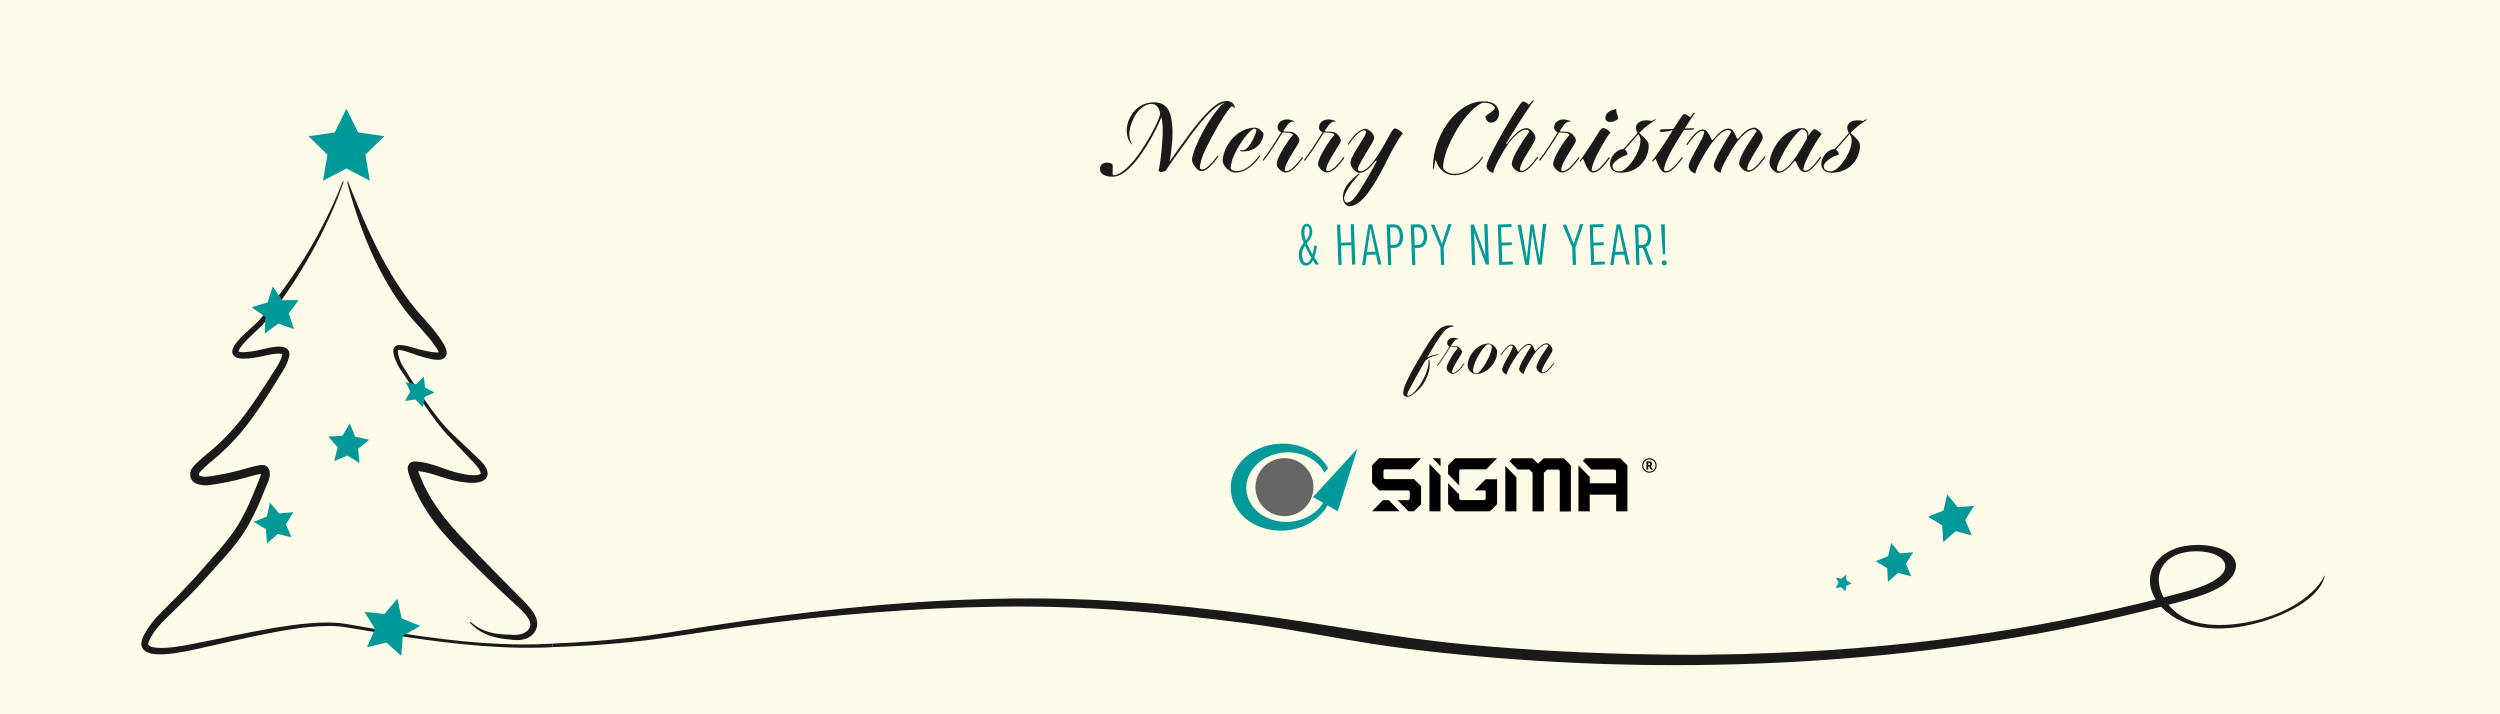 <?xml version="1.0" encoding="utf-8"?>
<!-- Generator: Adobe Illustrator 26.5.2, SVG Export Plug-In . SVG Version: 6.00 Build 0)  -->
<svg version="1.1" xmlns="http://www.w3.org/2000/svg" xmlns:xlink="http://www.w3.org/1999/xlink" x="0px" y="0px"
	 viewBox="0 0 700 200" style="enable-background:new 0 0 700 200;" xml:space="preserve">
<style type="text/css">
	.st0{fill:#FEFBE8;}
	.st1{display:none;}
	.st2{fill:#1A1A1A;}
	.st3{fill:#008E91;}
	.st4{display:inline;fill:#1A1A1A;}
	.st5{display:inline;}
	.st6{fill:#009999;}
	.st7{clip-path:url(#SVGID_00000112591755738261162990000017872101667539390640_);}
	.st8{clip-path:url(#SVGID_00000103222575394102595650000003570136957311932803_);fill:#666666;}
	.st9{clip-path:url(#SVGID_00000103222575394102595650000003570136957311932803_);fill:#009999;}
	.st10{clip-path:url(#SVGID_00000103222575394102595650000003570136957311932803_);}
</style>
<g id="Warstwa_4">
	<rect x="-4" y="-5" class="st0" width="709" height="210"/>
</g>
<g id="Napisy_PL" class="st1">
	<g>
		<path class="st2" d="M339.1,105.08c-0.57-0.59-1.07-1.38-1.46-2.33c-0.4-0.96-0.7-2.15-0.91-3.52c-0.21-1.38-0.31-3.03-0.31-4.89
			c0-2.49,0.09-5,0.27-7.46c0.18-2.48,0.38-4.97,0.59-7.47l0.02-0.24L336.22,79l-0.05,0.23c-0.3,1.32-0.59,2.52-0.85,3.6
			c-0.27,1.07-0.51,2.05-0.74,2.92c-0.23,0.87-0.44,1.65-0.63,2.34l-0.53,1.88c-0.44,1.63-0.88,3.03-1.3,4.14
			c-0.42,1.11-0.82,2.02-1.19,2.7c-0.37,0.67-0.7,1.15-1,1.44c-0.35,0.34-0.55,0.39-0.64,0.39c-0.21,0-0.38-0.08-0.53-0.26
			c-0.17-0.2-0.32-0.5-0.44-0.89c-0.13-0.41-0.22-0.9-0.27-1.48c-0.06-0.58-0.09-1.25-0.09-1.97c0-0.64,0-1.4,0.01-2.28l0.05-8.17
			c0-0.75,0.02-2.8,0.02-2.8l-0.84-0.09l-0.28-0.07v0.28c-0.01,0.04-0.08,0.35-0.21,0.92c-0.14,0.61-0.34,1.47-0.6,2.56
			c-0.26,1.09-0.58,2.38-0.95,3.87c-0.37,1.49-0.79,3.11-1.26,4.87c-0.32,1.23-0.68,2.42-1.07,3.55c-0.39,1.13-0.79,2.19-1.19,3.17
			c-0.39,0.97-0.78,1.87-1.15,2.67c-0.37,0.8-0.71,1.49-1,2.07c-0.29,0.57-0.53,1.01-0.71,1.33c-0.31,0.54-0.31,0.54-0.31,0.62v0.15
			l1.06,0.57v-0.34c0.04-0.05,0.11-0.12,0.2-0.22c0.19-0.2,0.42-0.52,0.72-0.95c0.29-0.43,0.63-1,1.01-1.68
			c0.38-0.69,0.78-1.55,1.19-2.55c0.42-1.01,0.84-2.19,1.26-3.51c0.42-1.34,0.83-2.88,1.22-4.6c0.46-2.05,0.88-3.89,1.25-5.54
			c0.02-0.1,0.04-0.19,0.07-0.29c0,0-0.25,2.44-0.33,3.24c-0.08,0.8-0.15,1.57-0.2,2.28c-0.06,0.72-0.11,1.38-0.14,1.98
			c-0.04,0.61-0.05,1.12-0.05,1.54c0,0.73,0.06,1.34,0.19,1.83c0.13,0.49,0.3,0.9,0.53,1.2c0.23,0.31,0.51,0.54,0.82,0.67
			c0.3,0.13,0.62,0.19,0.96,0.19c0.59,0,1.14-0.17,1.64-0.5c0.48-0.32,0.93-0.75,1.35-1.28c0.4-0.52,0.78-1.13,1.11-1.82
			c0.33-0.68,0.63-1.4,0.9-2.15c0.27-0.75,0.52-1.52,0.74-2.29c0.22-0.77,0.42-1.51,0.6-2.22c0.18-0.69,0.35-1.38,0.53-2.07
			c0.03-0.1,0.05-0.21,0.08-0.31c-0.11,0.75-0.22,1.52-0.33,2.31c-0.13,0.97-0.25,1.91-0.36,2.82c-0.11,0.91-0.2,1.77-0.26,2.57
			c-0.06,0.79-0.09,1.49-0.09,2.08c0,1.54,0.16,2.88,0.48,3.96c0.32,1.09,0.72,2.01,1.21,2.74c0.48,0.73,1.02,1.31,1.59,1.73
			c0.56,0.41,1.09,0.73,1.59,0.94c0.5,0.21,0.91,0.34,1.25,0.39c0.34,0.05,0.52,0.07,0.53,0.07h0.17l0.42-0.97l-0.24-0.1
			C340.34,106.13,339.67,105.67,339.1,105.08z"/>
		<path class="st2" d="M374.11,110.43c0.33-0.45,0.64-1.02,0.91-1.69c0.26-0.66,0.49-1.45,0.67-2.34c0.17-0.86,0.28-1.85,0.31-2.95
			c0.56-0.4,1.07-0.83,1.52-1.27c0.48-0.47,0.93-1.01,1.35-1.61c0.42-0.6,0.82-1.3,1.21-2.09c0.38-0.78,0.78-1.71,1.19-2.77
			l0.1-0.27l-1.11-0.28l-0.08,0.21c-0.39,0.97-0.77,1.84-1.14,2.56c-0.37,0.72-0.74,1.35-1.1,1.88c-0.36,0.53-0.74,0.99-1.12,1.38
			c-0.25,0.25-0.52,0.5-0.8,0.72c0.03-0.53,0.07-1.08,0.11-1.66c0.06-0.77,0.15-1.59,0.26-2.44c0.11-0.84,0.24-1.71,0.4-2.6
			c0.15-0.88,0.34-1.78,0.55-2.69l0.05-0.24l-1.01-0.27l-0.1,0.18c-0.31,0.57-0.61,1.27-0.89,2.09c-0.28,0.82-0.52,1.76-0.7,2.73
			c-0.28,0.59-0.56,1.15-0.85,1.65c-0.29,0.5-0.58,0.93-0.86,1.29c-0.27,0.35-0.56,0.62-0.84,0.82c-0.26,0.18-0.52,0.27-0.78,0.27
			c-0.49,0-0.87-0.22-1.14-0.66c-0.29-0.48-0.44-1.14-0.44-1.96c0-0.57,0.05-1.16,0.16-1.78c0.11-0.63,0.23-1.21,0.36-1.72
			c0.13-0.52,0.25-0.95,0.36-1.3c0.1-0.3,0.16-0.47,0.17-0.51l0.18-0.27l-1.07-0.38l-0.11,0.17c-0.36,0.54-0.68,1.14-0.96,1.77
			c-0.2,0.44-0.37,0.95-0.54,1.49c-0.29,0.79-0.57,1.49-0.83,2.07c-0.31,0.7-0.62,1.27-0.92,1.71c-0.29,0.43-0.59,0.74-0.89,0.93
			c-0.28,0.19-0.57,0.28-0.88,0.28c-0.57,0-0.99-0.2-1.29-0.62c-0.32-0.43-0.48-1.17-0.48-2.18c0-0.9,0.12-1.72,0.36-2.46
			c0.24-0.74,0.58-1.42,1.01-2.04l0.13-0.21c0.06-0.1,0.08-0.18,0.08-0.26c0-0.24-0.11-0.38-0.2-0.46c-0.12-0.1-0.27-0.15-0.45-0.15
			c-0.09,0-0.16,0.02-0.23,0.06c-0.06,0.03-0.11,0.09-0.19,0.19c-0.05,0.07-0.13,0.18-0.22,0.32c-0.09,0.14-0.21,0.33-0.33,0.54
			c-0.15,0.15-0.36,0.28-0.63,0.38c-0.27,0.1-0.59,0.16-0.96,0.16c-0.21,0-0.37-0.02-0.49-0.05c-0.02-0.01-0.04-0.01-0.06-0.02
			c0.01-0.05,0.03-0.11,0.04-0.16c0.03-0.15,0.06-0.3,0.08-0.46c0.02-0.15,0.04-0.3,0.06-0.45c0.02-0.16,0.03-0.3,0.03-0.43
			c0-0.28-0.02-0.56-0.07-0.82c-0.04-0.26-0.11-0.5-0.19-0.7c-0.08-0.22-0.19-0.4-0.33-0.54c-0.2-0.21-0.4-0.25-0.54-0.25
			c-0.23,0-0.55,0.1-0.79,0.59c-0.16,0.33-0.24,0.74-0.24,1.23c0,0.53,0.06,0.99,0.19,1.37c0.11,0.33,0.24,0.62,0.4,0.86
			c-0.14,0.5-0.29,1-0.46,1.5c-0.02,0.06-0.05,0.13-0.07,0.2c-0.27,0.73-0.54,1.38-0.78,1.93c-0.31,0.7-0.62,1.27-0.92,1.71
			c-0.29,0.43-0.59,0.74-0.89,0.93c-0.28,0.19-0.57,0.28-0.88,0.28c-0.57,0-0.99-0.2-1.29-0.62c-0.32-0.43-0.48-1.17-0.48-2.18
			c0-0.9,0.12-1.72,0.36-2.46c0.24-0.74,0.58-1.42,1.01-2.04l0.13-0.21c0.06-0.1,0.08-0.18,0.08-0.26c0-0.24-0.11-0.38-0.2-0.46
			c-0.12-0.1-0.27-0.15-0.45-0.15c-0.09,0-0.16,0.02-0.23,0.06c-0.06,0.03-0.11,0.09-0.19,0.19c-0.05,0.07-0.13,0.18-0.22,0.32
			c-0.09,0.14-0.21,0.33-0.33,0.54c-0.15,0.15-0.36,0.28-0.63,0.38c-0.27,0.1-0.59,0.16-0.96,0.16c-0.21,0-0.37-0.02-0.49-0.05
			c-0.02-0.01-0.04-0.01-0.06-0.02c0.01-0.05,0.03-0.11,0.04-0.16c0.03-0.15,0.06-0.3,0.08-0.46c0.02-0.15,0.04-0.3,0.06-0.45
			c0.02-0.16,0.03-0.3,0.03-0.43c0-0.28-0.02-0.56-0.07-0.82c-0.04-0.26-0.11-0.5-0.19-0.7c-0.08-0.22-0.19-0.4-0.33-0.54
			c-0.2-0.21-0.4-0.25-0.54-0.25c-0.23,0-0.55,0.1-0.79,0.59c-0.16,0.33-0.24,0.74-0.24,1.23c0,0.53,0.06,0.99,0.19,1.37
			c0.11,0.33,0.24,0.62,0.4,0.86c-0.14,0.5-0.29,1-0.46,1.5c-0.11,0.33-0.24,0.69-0.37,1.05c-0.15,0.4-0.3,0.8-0.49,1.21
			c-0.21,0.48-0.46,0.96-0.73,1.44c-0.27,0.46-0.57,0.88-0.88,1.23c-0.32,0.35-0.66,0.64-1.03,0.85c-0.36,0.21-0.75,0.31-1.17,0.31
			c-0.34,0-0.67-0.07-0.99-0.2c-0.31-0.13-0.6-0.34-0.86-0.61c-0.26-0.28-0.48-0.64-0.65-1.08c-0.15-0.36-0.25-0.79-0.32-1.27
			c0.08,0.01,0.16,0.02,0.25,0.03c0.22,0.03,0.46,0.04,0.71,0.04c0.53,0,1.05-0.1,1.54-0.3c0.49-0.2,0.94-0.48,1.32-0.84
			c0.38-0.36,0.69-0.8,0.93-1.3c0.23-0.51,0.35-1.08,0.35-1.7c0-0.74-0.21-1.36-0.64-1.83c-0.43-0.48-1.01-0.73-1.73-0.73
			c-0.54,0-1.1,0.14-1.65,0.43c-0.55,0.28-1.05,0.69-1.5,1.22c-0.44,0.53-0.8,1.18-1.09,1.94c-0.28,0.76-0.42,1.64-0.42,2.6
			c0,0.8,0.12,1.51,0.35,2.11c0.23,0.6,0.55,1.12,0.94,1.52c0.39,0.41,0.86,0.71,1.38,0.91c0.52,0.2,1.06,0.3,1.63,0.3
			c0.67,0,1.3-0.14,1.85-0.43c0.54-0.28,1.03-0.64,1.45-1.08c0.42-0.43,0.8-0.93,1.13-1.49c0.33-0.54,0.62-1.09,0.86-1.64
			c0.24-0.54,0.46-1.06,0.64-1.56c0.14-0.38,0.27-0.71,0.38-1c0.02-0.05,0.04-0.09,0.06-0.13c0.03-0.08,0.06-0.18,0.09-0.27
			l0.04-0.11l0,0c0.04-0.1,0.07-0.19,0.11-0.31c0.27,0.09,0.57,0.13,0.92,0.13c0.26,0,0.5-0.03,0.74-0.08
			c-0.04,0.1-0.08,0.2-0.12,0.31c-0.12,0.31-0.22,0.64-0.32,0.97c-0.1,0.34-0.18,0.7-0.23,1.05c-0.06,0.36-0.09,0.71-0.09,1.05
			c0,0.69,0.09,1.28,0.27,1.77c0.18,0.49,0.41,0.9,0.7,1.22c0.29,0.32,0.62,0.56,0.97,0.71c0.35,0.15,0.7,0.22,1.04,0.22
			c0.52,0,1-0.11,1.44-0.31c0.44-0.21,0.87-0.58,1.28-1.11c0.4-0.51,0.8-1.2,1.21-2.07c0.37-0.79,0.76-1.8,1.17-2.99
			c0.03-0.06,0.06-0.11,0.08-0.18c0.08-0.2,0.16-0.43,0.24-0.69c0.27,0.09,0.58,0.13,0.92,0.13c0.26,0,0.5-0.03,0.74-0.08
			c-0.04,0.1-0.08,0.2-0.12,0.31c-0.12,0.31-0.22,0.64-0.32,0.97c-0.1,0.34-0.18,0.7-0.23,1.05c-0.06,0.36-0.09,0.71-0.09,1.05
			c0,0.69,0.09,1.28,0.27,1.77c0.18,0.49,0.41,0.9,0.7,1.22c0.29,0.32,0.62,0.56,0.97,0.71c0.35,0.15,0.7,0.22,1.04,0.22
			c0.52,0,1-0.11,1.44-0.31c0.44-0.21,0.87-0.58,1.28-1.11c0.29-0.37,0.59-0.85,0.89-1.42c0.05,0.29,0.12,0.55,0.22,0.77
			c0.21,0.48,0.47,0.85,0.78,1.12c0.31,0.26,0.65,0.44,1,0.53c0.34,0.08,0.64,0.12,0.91,0.12c0.34,0,0.67-0.04,0.99-0.13
			c0.33-0.09,0.66-0.26,0.98-0.49c0.31-0.23,0.63-0.55,0.95-0.94c0.13-0.16,0.26-0.34,0.39-0.53c-0.06,0.85-0.09,1.74-0.09,2.67
			v0.39c-0.15,0.08-0.3,0.17-0.45,0.27c-0.68,0.37-1.34,0.77-1.95,1.18c-0.63,0.42-1.2,0.87-1.69,1.35c-0.5,0.48-0.9,1.01-1.2,1.56
			c-0.31,0.56-0.46,1.17-0.46,1.81c0,0.37,0.06,0.74,0.19,1.1c0.12,0.36,0.31,0.69,0.55,0.97c0.24,0.29,0.53,0.52,0.87,0.7
			c0.34,0.18,0.73,0.27,1.16,0.27c0.25,0,0.54-0.06,0.88-0.19c0.33-0.12,0.68-0.33,1.02-0.62
			C373.43,111.25,373.77,110.88,374.11,110.43z M373.74,107.48c-0.21,0.89-0.46,1.62-0.75,2.18c-0.28,0.54-0.58,0.94-0.9,1.18
			c-0.3,0.23-0.6,0.35-0.87,0.35c-0.16,0-0.31-0.04-0.44-0.11c-0.14-0.08-0.27-0.19-0.37-0.33c-0.11-0.14-0.19-0.3-0.25-0.47
			c-0.06-0.17-0.09-0.34-0.09-0.5c0-0.5,0.12-0.99,0.36-1.46c0.25-0.48,0.58-0.95,0.97-1.39c0.4-0.45,0.86-0.87,1.37-1.26
			c0.43-0.33,0.87-0.64,1.35-0.96C374.05,105.78,373.92,106.7,373.74,107.48z M343.11,94.51c0.27-0.4,0.58-0.72,0.92-0.94
			c0.33-0.22,0.66-0.33,0.99-0.33c0.2,0,0.37,0.04,0.52,0.11c0.15,0.08,0.28,0.18,0.38,0.31c0.1,0.13,0.18,0.29,0.24,0.46
			c0.06,0.18,0.08,0.38,0.08,0.58c0,0.43-0.08,0.83-0.25,1.19c-0.17,0.37-0.39,0.69-0.67,0.95c-0.27,0.27-0.59,0.47-0.93,0.62
			c-0.34,0.15-0.68,0.22-1.02,0.22c-0.34,0-0.63-0.02-0.86-0.05c-0.14-0.02-0.25-0.04-0.35-0.07c0.02-0.57,0.1-1.11,0.26-1.62
			C342.6,95.41,342.83,94.92,343.11,94.51z"/>
		<path class="st2" d="M403.34,103.96c0.87-0.52,1.68-1.16,2.39-1.91c0.72-0.74,1.34-1.6,1.85-2.55l0.12-0.22l-0.92-0.53l-0.13,0.21
			c-0.44,0.72-0.96,1.4-1.56,2.01c-0.6,0.61-1.26,1.15-1.97,1.59c-0.71,0.44-1.47,0.79-2.27,1.04c-0.79,0.25-1.61,0.37-2.44,0.37
			c-1.43,0-2.71-0.27-3.81-0.8c-1.1-0.53-2.05-1.27-2.8-2.19c-0.76-0.92-1.34-2-1.74-3.22c-0.4-1.22-0.6-2.53-0.6-3.9
			c0-1.35,0.15-2.61,0.43-3.74c0.29-1.13,0.68-2.17,1.16-3.09c0.48-0.91,1.04-1.73,1.67-2.41c0.62-0.69,1.29-1.27,1.97-1.74
			c0.68-0.46,1.38-0.82,2.07-1.05c0.69-0.23,1.35-0.35,1.95-0.35c0.34,0,0.68,0.04,1.01,0.13c0.17,0.04,0.33,0.09,0.48,0.15
			c-0.43,0.28-0.85,0.59-1.25,0.93c-0.53,0.45-1.01,0.96-1.41,1.52c-0.4,0.55-0.73,1.17-0.96,1.82c-0.24,0.65-0.36,1.36-0.36,2.08
			c0,0.66,0.11,1.24,0.33,1.72c0.22,0.48,0.51,0.89,0.86,1.22c0.35,0.33,0.76,0.57,1.21,0.73c0.44,0.16,0.9,0.23,1.35,0.23
			c0.63,0,1.21-0.15,1.74-0.44c0.53-0.29,0.99-0.69,1.37-1.2c0.38-0.5,0.68-1.11,0.89-1.8c0.21-0.69,0.32-1.45,0.32-2.27
			c0-1-0.19-1.91-0.57-2.68c-0.32-0.65-0.72-1.22-1.21-1.69c0.19-0.09,0.38-0.18,0.57-0.27c0.31-0.14,0.62-0.26,0.94-0.38l0.21-0.08
			l-0.2-0.88l-0.24,0.04c-0.41,0.07-0.83,0.18-1.25,0.3c-0.39,0.12-0.78,0.27-1.17,0.44c-0.38-0.22-0.79-0.39-1.21-0.53
			c-0.48-0.15-0.97-0.22-1.46-0.22c-0.88,0-1.79,0.14-2.7,0.41c-0.92,0.27-1.82,0.68-2.68,1.22c-0.86,0.54-1.68,1.21-2.44,2
			c-0.76,0.79-1.43,1.72-2,2.76c-0.57,1.04-1.03,2.21-1.35,3.48c-0.33,1.27-0.49,2.68-0.49,4.19c0,1.67,0.26,3.21,0.78,4.58
			c0.52,1.37,1.25,2.55,2.17,3.52c0.92,0.97,2.04,1.73,3.3,2.26c1.27,0.53,2.67,0.79,4.17,0.79c1.04,0,2.07-0.14,3.06-0.42
			C401.53,104.89,402.47,104.49,403.34,103.96z M402.71,84.07c0.32,0.66,0.48,1.4,0.48,2.21c0,0.47-0.07,0.98-0.2,1.53
			c-0.13,0.54-0.33,1.05-0.59,1.51c-0.26,0.45-0.59,0.84-0.98,1.14c-0.37,0.29-0.8,0.43-1.32,0.43c-0.29,0-0.56-0.06-0.8-0.17
			c-0.24-0.12-0.44-0.27-0.6-0.47c-0.17-0.2-0.3-0.45-0.38-0.74c-0.09-0.29-0.14-0.62-0.14-0.96c0-0.68,0.09-1.33,0.26-1.92
			c0.18-0.6,0.42-1.16,0.73-1.66c0.31-0.51,0.69-0.98,1.11-1.39c0.38-0.38,0.8-0.72,1.24-1.02
			C402.02,82.97,402.42,83.48,402.71,84.07z"/>
		<path class="st2" d="M431.73,87.87c0.16,0.13,0.35,0.23,0.57,0.31c0.22,0.08,0.45,0.12,0.7,0.12c0.48,0,0.89-0.12,1.21-0.34
			c0.35-0.25,0.53-0.6,0.53-1.06c0-0.18-0.05-0.37-0.13-0.56c-0.09-0.19-0.22-0.35-0.39-0.5c-0.17-0.14-0.37-0.26-0.61-0.35
			c-0.24-0.09-0.5-0.13-0.79-0.13c-0.42,0-0.8,0.13-1.12,0.38c-0.34,0.27-0.51,0.63-0.51,1.06c0,0.21,0.05,0.41,0.15,0.59
			C431.43,87.58,431.56,87.74,431.73,87.87z M433.34,86.79c0.06,0.06,0.06,0.1,0.03,0.16c-0.01,0.01-0.06,0.04-0.18,0.04
			c-0.11,0-0.19-0.02-0.24-0.06c-0.05-0.04-0.05-0.07-0.05-0.09c0-0.05,0-0.1,0.23-0.1C433.19,86.73,433.29,86.74,433.34,86.79z"/>
		<path class="st2" d="M488.84,95.16l-0.08,0.21c-0.23,0.58-0.49,1.21-0.79,1.88c-0.29,0.66-0.61,1.31-0.96,1.93
			c-0.34,0.6-0.71,1.13-1.1,1.6c0.12-0.38,0.18-0.83,0.18-1.35c0-0.49-0.08-0.96-0.24-1.4c-0.16-0.43-0.36-0.84-0.6-1.22
			c-0.24-0.37-0.51-0.73-0.8-1.07c-0.29-0.33-0.56-0.64-0.82-0.95c-0.25-0.29-0.48-0.58-0.68-0.87c-0.19-0.27-0.32-0.54-0.38-0.71
			c0-0.04,0.02-0.11,0.05-0.22l0.13-0.51c0.05-0.2,0.09-0.4,0.13-0.61c0.04-0.22,0.06-0.42,0.06-0.59c0-0.12-0.01-0.24-0.04-0.38
			c-0.03-0.14-0.07-0.27-0.13-0.4c-0.07-0.14-0.16-0.25-0.28-0.35c-0.13-0.1-0.31-0.15-0.51-0.15c-0.2,0-0.38,0.09-0.54,0.26
			c-0.13,0.14-0.25,0.31-0.35,0.51c-0.1,0.2-0.17,0.41-0.22,0.63c-0.05,0.22-0.08,0.43-0.08,0.61c0,0.15,0.01,0.28,0.04,0.39
			c0.02,0.11,0.05,0.21,0.09,0.31c0.03,0.09,0.18,0.48,0.22,0.59c-0.21,0.85-0.41,1.58-0.6,2.23c-0.03,0.1-0.07,0.2-0.1,0.31
			c-0.35,0.89-0.65,1.63-0.91,2.23c-0.31,0.7-0.59,1.26-0.84,1.67c-0.24,0.39-0.47,0.66-0.66,0.81c-0.18,0.13-0.35,0.2-0.53,0.2
			c-0.39,0-0.54-0.19-0.61-0.33c-0.1-0.19-0.21-0.61-0.21-1.56c0-0.25,0.02-0.51,0.05-0.78c0.03-0.27,0.07-0.53,0.11-0.79
			c0.05-0.26,0.09-0.49,0.15-0.71c0.05-0.2,0.1-0.37,0.15-0.5l0.1-0.25l-1.14-0.37c0.13-0.17,0.24-0.35,0.35-0.56
			c0.2-0.39,0.3-0.85,0.3-1.37c0-0.45-0.07-0.83-0.22-1.13c-0.15-0.31-0.34-0.56-0.59-0.74c-0.24-0.18-0.52-0.31-0.82-0.39
			c-0.29-0.08-0.6-0.12-0.91-0.12c-0.36,0-0.76,0.08-1.18,0.23c-0.42,0.15-0.84,0.38-1.24,0.66c-0.41,0.28-0.81,0.63-1.19,1.04
			c-0.38,0.41-0.72,0.88-1.02,1.41c-0.23,0.42-0.42,0.88-0.58,1.36c-0.26,0.62-0.52,1.23-0.78,1.82c-0.31,0.72-0.63,1.38-0.94,1.95
			c-0.3,0.56-0.6,1.01-0.89,1.34c-0.25,0.29-0.49,0.44-0.7,0.44c-0.38,0-0.51-0.16-0.57-0.29c-0.13-0.24-0.19-0.66-0.19-1.23
			c0-0.07,0.01-0.19,0.03-0.37c0.02-0.19,0.05-0.41,0.08-0.67c0.03-0.26,0.06-0.53,0.09-0.83l0.09-0.86
			c0.03-0.28,0.06-0.54,0.08-0.78c0.02-0.24,0.03-0.44,0.03-0.59c0-0.53-0.07-0.98-0.2-1.35c-0.14-0.37-0.32-0.68-0.53-0.91
			c-0.22-0.24-0.48-0.41-0.77-0.51c-0.28-0.1-0.56-0.15-0.83-0.15c-0.57,0-1.1,0.19-1.56,0.57c-0.26,0.21-0.49,0.46-0.7,0.74
			c-0.03-0.24-0.08-0.46-0.14-0.65c-0.12-0.4-0.28-0.72-0.47-0.95c-0.2-0.25-0.43-0.42-0.69-0.52c-0.24-0.09-0.49-0.14-0.73-0.14
			c-0.63,0-1.22,0.29-1.75,0.85c-0.36,0.38-0.71,0.93-1.05,1.66c-0.02-0.13-0.04-0.25-0.07-0.36c-0.09-0.4-0.23-0.74-0.4-1
			c-0.18-0.27-0.39-0.47-0.64-0.59c-0.24-0.12-0.49-0.18-0.77-0.18c-0.6,0-1.13,0.28-1.56,0.82c-0.4,0.5-0.76,1.23-1.1,2.22
			c-0.15,0.39-0.55,1.43-0.76,1.98c-0.26,0.67-0.54,1.28-0.84,1.84c-0.3,0.55-0.62,1-0.97,1.35c-0.32,0.32-0.65,0.48-1.02,0.48
			c-0.45,0-0.79-0.16-1.06-0.5c-0.3-0.37-0.53-0.84-0.69-1.4c-0.17-0.57-0.28-1.2-0.34-1.87c-0.06-0.68-0.09-1.27-0.1-1.82
			c0.22-0.44,0.47-0.95,0.74-1.54c0.26-0.57,0.51-1.18,0.75-1.79c1.09-0.07,2.09-0.23,2.97-0.48c0.91-0.25,1.82-0.55,2.68-0.88
			l0.27-0.1l-0.54-1.04l-0.22,0.09c-0.64,0.26-1.4,0.51-2.27,0.76c-0.75,0.21-1.57,0.37-2.44,0.47c0.11-0.32,0.22-0.63,0.32-0.95
			c0.15-0.45,0.27-0.88,0.38-1.3c0.1-0.42,0.19-0.81,0.25-1.19c0.06-0.38,0.1-0.73,0.1-1.05c0-0.46-0.08-0.84-0.23-1.12
			c-0.13-0.23-0.39-0.51-0.91-0.51c-0.35,0-0.7,0.17-1.05,0.5c-0.32,0.31-0.62,0.74-0.91,1.3c-0.28,0.55-0.54,1.21-0.78,1.98
			c-0.21,0.7-0.39,1.49-0.53,2.34c-0.32-0.04-0.63-0.1-0.9-0.18c-0.35-0.1-0.67-0.2-0.95-0.31c-0.28-0.11-0.53-0.23-0.73-0.34
			c-0.22-0.12-0.4-0.23-0.56-0.33l-0.25-0.15l-0.45,1.04l0.17,0.12c0.35,0.24,0.83,0.48,1.47,0.74c0.57,0.23,1.27,0.4,2.08,0.52
			c-0.11,0.92-0.16,1.93-0.16,2.99c0,0.2,0.01,0.38,0.01,0.57c-0.21,0.53-0.45,1.1-0.72,1.71c-0.29,0.66-0.61,1.31-0.96,1.93
			c-0.34,0.6-0.71,1.13-1.1,1.6c0.12-0.38,0.18-0.83,0.18-1.35c0-0.49-0.08-0.96-0.24-1.4c-0.16-0.43-0.36-0.84-0.6-1.22
			c-0.24-0.37-0.51-0.73-0.8-1.07c-0.29-0.33-0.56-0.64-0.82-0.95c-0.25-0.29-0.48-0.58-0.68-0.87c-0.19-0.27-0.32-0.54-0.38-0.71
			c0-0.04,0.02-0.11,0.05-0.22l0.13-0.51c0.05-0.2,0.09-0.4,0.13-0.61c0.04-0.22,0.06-0.42,0.06-0.59c0-0.12-0.01-0.24-0.04-0.38
			c-0.03-0.14-0.07-0.27-0.13-0.4c-0.07-0.14-0.16-0.25-0.28-0.35c-0.13-0.1-0.31-0.15-0.51-0.15c-0.2,0-0.38,0.09-0.54,0.26
			c-0.13,0.14-0.25,0.31-0.35,0.51c-0.1,0.2-0.17,0.41-0.22,0.63c-0.05,0.22-0.08,0.43-0.08,0.61c0,0.15,0.01,0.28,0.04,0.39
			c0.02,0.11,0.05,0.21,0.09,0.31c0.03,0.09,0.18,0.48,0.22,0.59c-0.21,0.85-0.41,1.58-0.6,2.23c-0.06,0.21-0.14,0.43-0.21,0.64
			c-0.01,0.03-0.02,0.06-0.03,0.09c-0.14,0.35-0.29,0.71-0.46,1.09c-0.17,0.38-0.36,0.76-0.57,1.13c-0.21,0.37-0.43,0.71-0.67,1
			c-0.23,0.29-0.47,0.52-0.72,0.69c-0.23,0.16-0.46,0.24-0.72,0.24c-0.16,0-0.3-0.03-0.43-0.08c-0.11-0.04-0.22-0.13-0.31-0.26
			c-0.1-0.14-0.19-0.36-0.25-0.63c-0.07-0.29-0.1-0.67-0.1-1.14c0-0.57,0.05-1.17,0.15-1.78c0.1-0.62,0.22-1.22,0.36-1.8
			c0.14-0.58,0.28-1.1,0.42-1.56c0.14-0.48,0.25-0.85,0.31-1.13l0.06-0.24l-1.02-0.27l-0.09,0.18c-0.71,1.4-1.22,2.67-1.51,3.79
			c-0.01,0.04-0.02,0.08-0.03,0.12c-0.32,0.89-0.64,1.67-0.93,2.33c-0.31,0.7-0.62,1.27-0.92,1.71c-0.29,0.42-0.59,0.74-0.88,0.93
			c-0.28,0.19-0.57,0.28-0.88,0.28c-0.57,0-0.99-0.2-1.29-0.62c-0.32-0.43-0.48-1.17-0.48-2.18c0-0.89,0.12-1.72,0.36-2.46
			c0.24-0.74,0.58-1.42,1.04-2.1l0.09-0.15c0.06-0.09,0.08-0.18,0.08-0.26c0-0.24-0.11-0.38-0.2-0.46c-0.12-0.1-0.27-0.15-0.45-0.15
			c-0.09,0-0.17,0.02-0.23,0.06c-0.06,0.03-0.11,0.09-0.19,0.19c-0.05,0.07-0.13,0.18-0.22,0.32c-0.09,0.14-0.21,0.33-0.33,0.54
			c-0.15,0.15-0.36,0.28-0.63,0.38c-0.27,0.1-0.59,0.16-0.96,0.16c-0.21,0-0.38-0.02-0.49-0.05c-0.02-0.01-0.04-0.01-0.06-0.02
			c0.01-0.05,0.03-0.11,0.04-0.16c0.03-0.15,0.06-0.3,0.08-0.46c0.02-0.15,0.04-0.31,0.06-0.45c0.02-0.16,0.03-0.3,0.03-0.44
			c0-0.28-0.02-0.56-0.07-0.82c-0.04-0.26-0.11-0.49-0.19-0.7c-0.08-0.22-0.19-0.4-0.33-0.54c-0.2-0.21-0.4-0.25-0.54-0.25
			c-0.23,0-0.56,0.1-0.79,0.59c-0.16,0.33-0.24,0.75-0.24,1.23c0,0.53,0.07,0.99,0.19,1.37c0.11,0.33,0.24,0.62,0.4,0.86
			c-0.14,0.5-0.29,1-0.46,1.5c-0.01,0.02-0.02,0.05-0.02,0.07c-0.06,0.17-0.13,0.35-0.18,0.48c-0.15,0.41-0.32,0.85-0.51,1.31
			c-0.19,0.47-0.4,0.93-0.62,1.41c-0.22,0.46-0.46,0.88-0.71,1.25c-0.25,0.36-0.51,0.66-0.77,0.88c-0.23,0.2-0.47,0.3-0.7,0.3
			c-0.33,0-0.55-0.08-0.65-0.23c-0.13-0.18-0.19-0.4-0.19-0.68c0-0.38,0.05-0.79,0.14-1.21c0.1-0.44,0.21-0.89,0.33-1.33
			c0.13-0.45,0.24-0.9,0.34-1.33c0.1-0.44,0.15-0.87,0.15-1.27c0-0.32-0.05-0.63-0.15-0.9c-0.1-0.28-0.24-0.53-0.42-0.74
			c-0.18-0.22-0.41-0.38-0.67-0.5c-0.26-0.12-0.56-0.18-0.87-0.18c-0.45,0-0.89,0.13-1.31,0.38c-0.4,0.24-0.78,0.56-1.13,0.95
			c-0.35,0.38-0.68,0.81-0.99,1.3c-0.31,0.48-0.59,0.97-0.85,1.45c-0.23,0.43-0.43,0.84-0.62,1.25c0-0.01,0-0.02,0-0.03
			c0.04-0.49,0.08-0.97,0.13-1.46c0.58-1.21,1.12-2.36,1.63-3.45c0.51-1.1,0.97-2.14,1.36-3.11c0.39-0.95,0.7-1.86,0.93-2.69
			c0.23-0.83,0.35-1.6,0.35-2.28c0-0.68-0.16-1.24-0.47-1.66c-0.33-0.44-0.78-0.67-1.35-0.67c-0.14,0-0.32,0.03-0.53,0.08
			c-0.22,0.06-0.46,0.18-0.7,0.36c-0.24,0.18-0.49,0.44-0.73,0.76c-0.25,0.33-0.48,0.78-0.7,1.32c-0.21,0.54-0.41,1.21-0.58,2
			c-0.17,0.78-0.3,1.74-0.38,2.84c-0.2,2.26-0.33,4.21-0.38,5.79c-0.05,1.57-0.08,2.88-0.08,3.89c0,0.34,0,0.62,0.01,0.86
			c0,0.23,0.01,0.43,0.01,0.58c0,0.16,0,0.29,0.01,0.38c0.01,0.08,0.01,0.15,0.01,0.2v0.22l1.03,0.16l0.08-0.19
			c0.15-0.37,0.32-0.83,0.53-1.38c0.2-0.55,0.43-1.13,0.69-1.73c0.25-0.59,0.54-1.21,0.85-1.82c0.3-0.6,0.64-1.15,0.98-1.63
			c0.34-0.47,0.7-0.85,1.08-1.15c0.35-0.27,0.71-0.41,1.08-0.41c0.27,0,0.33,0.11,0.36,0.15c0.08,0.14,0.13,0.29,0.13,0.48
			c0,0.38-0.05,0.81-0.15,1.28c-0.1,0.48-0.22,0.96-0.35,1.44c-0.13,0.49-0.25,0.96-0.35,1.42c-0.11,0.47-0.16,0.9-0.16,1.27
			c0,0.35,0.03,0.68,0.1,0.97c0.07,0.31,0.2,0.59,0.37,0.81c0.18,0.23,0.42,0.42,0.72,0.55c0.29,0.13,0.66,0.19,1.09,0.19
			c0.48,0,0.93-0.12,1.32-0.36c0.38-0.23,0.73-0.54,1.04-0.92c0.31-0.37,0.59-0.8,0.85-1.29c0.26-0.48,0.49-0.98,0.71-1.5
			c0.21-0.52,0.42-1.04,0.61-1.57c0.14-0.39,0.28-0.76,0.42-1.13c0.04-0.08,0.08-0.16,0.12-0.24c0.08-0.2,0.16-0.43,0.24-0.69
			c0.27,0.09,0.58,0.13,0.92,0.13c0.26,0,0.5-0.03,0.74-0.08c-0.04,0.1-0.08,0.2-0.12,0.31c-0.12,0.31-0.22,0.64-0.32,0.97
			c-0.1,0.35-0.18,0.7-0.23,1.05c-0.06,0.36-0.09,0.71-0.09,1.05c0,0.68,0.09,1.28,0.26,1.77c0.18,0.49,0.41,0.9,0.7,1.22
			c0.29,0.32,0.62,0.56,0.98,0.71c0.35,0.15,0.7,0.22,1.04,0.22c0.52,0,1-0.11,1.44-0.31c0.44-0.21,0.88-0.58,1.28-1.11
			c0.33-0.42,0.66-0.98,1-1.65c0.11,0.59,0.3,1.08,0.6,1.44c0.48,0.59,1.1,0.89,1.83,0.89c0.49,0,0.94-0.11,1.35-0.34
			c0.39-0.22,0.75-0.5,1.08-0.85c0.32-0.34,0.6-0.74,0.85-1.17c0.25-0.43,0.47-0.87,0.66-1.31c0.2-0.44,0.37-0.87,0.52-1.29
			l0.47-1.27c0.04-0.09,0.08-0.18,0.11-0.27l0.14-0.37c0.12,0.19,0.27,0.39,0.43,0.57c0.28,0.32,0.56,0.69,0.83,1.08
			c0.26,0.38,0.5,0.83,0.69,1.32c0.19,0.48,0.29,1.06,0.29,1.74c0,0.32-0.04,0.63-0.11,0.91c-0.07,0.27-0.18,0.51-0.32,0.71
			c-0.14,0.19-0.31,0.35-0.51,0.46c-0.2,0.11-0.43,0.16-0.7,0.16c-0.27,0-0.49-0.05-0.65-0.15c-0.17-0.1-0.29-0.21-0.36-0.33
			l-0.14-0.22l-0.96,0.64l0.16,0.21c0.15,0.21,0.34,0.39,0.54,0.54c0.21,0.15,0.43,0.27,0.66,0.35c0.23,0.08,0.47,0.14,0.71,0.18
			c0.24,0.04,0.47,0.06,0.71,0.06c0.86,0,1.64-0.23,2.31-0.67c0.65-0.43,1.24-1,1.76-1.71c0.51-0.69,0.97-1.49,1.37-2.36
			c0.05-0.11,0.1-0.23,0.15-0.34c0.02,0.18,0.05,0.35,0.08,0.51c0.18,0.95,0.42,1.71,0.73,2.27c0.32,0.58,0.71,0.99,1.15,1.22
			c0.44,0.23,0.91,0.34,1.41,0.34c0.47,0,0.92-0.12,1.32-0.36c0.39-0.23,0.75-0.54,1.07-0.92c0.32-0.38,0.6-0.8,0.86-1.26
			c0.25-0.45,0.49-0.94,0.7-1.43c0.21-0.49,0.4-0.97,0.57-1.45c0.14-0.38,0.26-0.73,0.39-1.05l0.01,0l0.07-0.22l0.1-0.26l-0.01,0
			c0.23-0.65,0.46-1.15,0.69-1.46c0.22-0.3,0.42-0.46,0.59-0.46c0.11,0,0.2,0.02,0.27,0.07c0.06,0.05,0.12,0.14,0.16,0.27
			c0.05,0.17,0.09,0.4,0.11,0.68c0.02,0.3,0.03,0.68,0.03,1.13c0,0.71-0.04,1.45-0.12,2.2c-0.08,0.76-0.18,1.47-0.28,2.09
			c-0.11,0.74-0.24,1.46-0.39,2.18l-0.05,0.24l1.54,0.37l0.06-0.25c0.1-0.47,0.22-1.04,0.36-1.69c0.13-0.66,0.29-1.34,0.47-2.05
			c0.18-0.71,0.37-1.42,0.58-2.12c0.2-0.69,0.43-1.32,0.66-1.87c0.23-0.54,0.48-0.97,0.74-1.3c0.22-0.28,0.45-0.42,0.67-0.42
			c0.24,0,0.4,0.09,0.52,0.3c0.14,0.24,0.21,0.56,0.21,0.95c0,0.31-0.02,0.71-0.07,1.16c-0.05,0.47-0.1,0.96-0.17,1.46
			c-0.07,0.51-0.14,1.02-0.22,1.52l-0.23,1.36c-0.07,0.4-0.15,0.85-0.26,1.36l-0.05,0.26l1.63,0.28l0.03-0.26
			c0.06-0.45,0.15-0.96,0.26-1.51c0.11-0.55,0.24-1.11,0.39-1.68c0.15-0.57,0.31-1.12,0.49-1.64c0.18-0.52,0.38-0.99,0.6-1.4
			c0.21-0.39,0.42-0.71,0.65-0.94c0.19-0.2,0.38-0.3,0.57-0.3c0.16,0,0.28,0.03,0.36,0.09c0.1,0.07,0.17,0.15,0.23,0.27
			c0.07,0.13,0.11,0.27,0.14,0.43c0.03,0.17,0.04,0.35,0.04,0.52c0,0.32-0.03,0.68-0.08,1.07c-0.05,0.4-0.11,0.81-0.18,1.23
			c-0.07,0.43-0.13,0.85-0.18,1.28c-0.05,0.44-0.08,0.85-0.08,1.23c0,0.93,0.18,1.58,0.55,2c0.37,0.42,0.91,0.63,1.6,0.63
			c0.6,0,1.15-0.25,1.64-0.74c0.45-0.46,0.88-1.04,1.27-1.74c0.15-0.27,0.3-0.57,0.45-0.86c0.05,0.24,0.1,0.48,0.17,0.68
			c0.19,0.53,0.46,0.98,0.78,1.33c0.33,0.36,0.71,0.62,1.13,0.79c0.42,0.17,0.87,0.25,1.32,0.25c0.86,0,1.59-0.25,2.17-0.74
			c0.39-0.34,0.74-0.74,1.03-1.22c0.12,0.4,0.31,0.73,0.55,0.97c0.38,0.38,0.85,0.57,1.39,0.57c0.43,0,0.84-0.12,1.2-0.35
			c0.35-0.23,0.7-0.6,1.05-1.1c0.34-0.49,0.69-1.14,1.04-1.93c0.35-0.79,0.75-1.77,1.17-2.93l0.06-0.16
			c0.04-0.1,0.08-0.19,0.12-0.29l0.14-0.37c0.12,0.19,0.27,0.39,0.43,0.57c0.28,0.32,0.56,0.69,0.83,1.08
			c0.26,0.38,0.5,0.83,0.69,1.32c0.19,0.48,0.29,1.06,0.29,1.74c0,0.32-0.04,0.63-0.11,0.91c-0.07,0.27-0.18,0.51-0.32,0.71
			c-0.14,0.19-0.31,0.35-0.51,0.46c-0.2,0.11-0.43,0.16-0.7,0.16c-0.27,0-0.49-0.05-0.65-0.15c-0.17-0.1-0.29-0.21-0.36-0.33
			l-0.14-0.22l-0.96,0.64l0.16,0.21c0.15,0.21,0.34,0.39,0.54,0.54c0.21,0.15,0.43,0.27,0.66,0.35c0.23,0.08,0.47,0.14,0.71,0.18
			c0.24,0.04,0.47,0.06,0.71,0.06c0.86,0,1.64-0.23,2.31-0.67c0.65-0.43,1.24-1,1.76-1.71c0.51-0.69,0.97-1.49,1.37-2.36
			c0.4-0.87,0.78-1.77,1.13-2.67l0.1-0.27L488.84,95.16z M475.17,98.17c-0.14,0.41-0.31,0.82-0.5,1.21
			c-0.19,0.38-0.4,0.72-0.64,1.01c-0.23,0.28-0.49,0.51-0.76,0.67c-0.26,0.16-0.52,0.24-0.8,0.24c-0.56,0-1-0.24-1.33-0.73
			c-0.35-0.52-0.53-1.3-0.53-2.31c0-1.05,0.14-1.96,0.41-2.71c0.28-0.75,0.62-1.38,1.01-1.87c0.39-0.48,0.8-0.84,1.21-1.06
			c0.41-0.22,0.77-0.33,1.05-0.33c0.37,0,0.67,0.11,0.91,0.33c0.23,0.22,0.34,0.53,0.34,0.97c0,0.39-0.08,0.72-0.24,0.98
			c-0.17,0.28-0.36,0.51-0.57,0.69c-0.2,0.17-0.39,0.3-0.57,0.37c-0.15,0.06-0.25,0.1-0.26,0.11h-0.35l0.37,1.21l0.26-0.1
			c0.16-0.07,0.38-0.17,0.66-0.33c0.22-0.12,0.45-0.28,0.66-0.46c-0.1,0.34-0.18,0.67-0.24,1C475.19,97.49,475.15,97.9,475.17,98.17
			z M447.07,88.27c-0.1,0.42-0.23,0.87-0.37,1.36c-0.12,0.43-0.27,0.88-0.43,1.33h-0.6c0.11-0.86,0.25-1.6,0.42-2.2
			c0.19-0.67,0.38-1.21,0.59-1.62c0.19-0.39,0.38-0.68,0.55-0.85c0.05-0.05,0.1-0.1,0.14-0.13c0,0.05,0.01,0.1,0.01,0.18
			c0,0.2-0.03,0.47-0.07,0.8C447.25,87.48,447.17,87.85,447.07,88.27z M445.85,92.09c-0.1,0.26-0.2,0.51-0.31,0.76
			c0.01-0.26,0.02-0.52,0.03-0.76H445.85z M410.54,92.27c0.08-0.95,0.17-1.84,0.27-2.67c0.1-0.82,0.22-1.58,0.34-2.25
			c0.12-0.67,0.27-1.24,0.44-1.71c0.16-0.46,0.34-0.81,0.54-1.05c0.17-0.21,0.34-0.31,0.53-0.31c0.12,0,0.22,0.03,0.29,0.08
			c0.08,0.06,0.14,0.14,0.2,0.24c0.05,0.11,0.09,0.24,0.12,0.39c0.02,0.16,0.04,0.32,0.04,0.47c0,0.54-0.09,1.17-0.27,1.89
			c-0.18,0.72-0.43,1.51-0.74,2.34c-0.31,0.84-0.68,1.73-1.1,2.64c-0.25,0.55-0.51,1.1-0.79,1.66
			C410.44,93.4,410.49,92.83,410.54,92.27z"/>
		<path class="st3" d="M360.67,126.98l0.92-0.98c0.07-0.08,0.1-0.17,0.1-0.28c0-0.11-0.04-0.21-0.12-0.29
			c-0.08-0.08-0.18-0.12-0.29-0.12c-0.11,0-0.21,0.04-0.29,0.12l-0.9,0.97l-1.81-1.81l0.62-0.47c0.5-0.43,0.75-0.91,0.75-1.46
			c0-0.51-0.18-0.94-0.54-1.3c-0.36-0.36-0.79-0.54-1.3-0.54c-0.51,0-0.94,0.18-1.3,0.54c-0.36,0.36-0.54,0.79-0.54,1.3
			c0,0.51,0.18,0.94,0.54,1.3l0.56,0.57l-0.54,0.42c-0.64,0.51-0.97,1.07-0.97,1.69c0,0.69,0.22,1.25,0.66,1.69
			c0.44,0.44,0.97,0.66,1.59,0.66c0.62,0,1.15-0.22,1.59-0.66l0.71-0.76l1.3,1.3c0.08,0.07,0.18,0.11,0.29,0.11
			c0.11,0,0.21-0.04,0.29-0.12c0.08-0.08,0.12-0.18,0.12-0.29c0-0.11-0.04-0.2-0.11-0.28L360.67,126.98z M356.78,122.66
			c0-0.28,0.1-0.52,0.3-0.72c0.2-0.2,0.44-0.3,0.72-0.3c0.28,0,0.52,0.1,0.72,0.3c0.2,0.2,0.3,0.44,0.3,0.72
			c0,0.32-0.17,0.61-0.51,0.88l-0.61,0.48l-0.63-0.64C356.88,123.19,356.78,122.95,356.78,122.66z M358.82,127.76
			c-0.28,0.28-0.62,0.42-1.01,0.42c-0.4,0-0.73-0.14-1.01-0.42c-0.28-0.28-0.42-0.65-0.42-1.11c0-0.4,0.22-0.77,0.67-1.11l0.58-0.44
			l1.9,1.91L358.82,127.76z"/>
		<path class="st3" d="M371.3,120.82c-0.11,0-0.21,0.04-0.29,0.12c-0.08,0.08-0.12,0.18-0.12,0.29v3.27h-4.09v-3.27
			c0-0.11-0.04-0.21-0.12-0.29c-0.08-0.08-0.18-0.12-0.29-0.12c-0.11,0-0.21,0.04-0.29,0.12c-0.08,0.08-0.12,0.18-0.12,0.29v7.36
			c0,0.11,0.04,0.21,0.12,0.29c0.08,0.08,0.18,0.12,0.29,0.12c0.11,0,0.21-0.04,0.29-0.12c0.08-0.08,0.12-0.18,0.12-0.29v-3.27h4.09
			v3.27c0,0.11,0.04,0.21,0.12,0.29c0.08,0.08,0.18,0.12,0.29,0.12c0.11,0,0.21-0.04,0.29-0.12c0.08-0.08,0.12-0.18,0.12-0.29v-7.36
			c0-0.11-0.04-0.21-0.12-0.29C371.51,120.86,371.41,120.82,371.3,120.82z"/>
		<path class="st3" d="M376.19,121.11c-0.02-0.06-0.05-0.12-0.1-0.17c-0.08-0.08-0.18-0.12-0.29-0.12c-0.11,0-0.21,0.04-0.29,0.12
			c-0.05,0.05-0.09,0.11-0.11,0.17l-2.84,7.31c-0.02,0.05-0.04,0.11-0.04,0.17c0,0.11,0.04,0.21,0.12,0.29
			c0.08,0.08,0.18,0.12,0.29,0.12c0.11,0,0.21-0.04,0.29-0.12c0.04-0.04,0.07-0.09,0.09-0.13l1.02-2.61h2.93l1.02,2.61
			c0.02,0.05,0.05,0.09,0.09,0.13c0.08,0.08,0.17,0.12,0.29,0.12c0.11,0,0.21-0.04,0.29-0.12c0.08-0.08,0.12-0.18,0.12-0.29
			c0-0.06-0.01-0.12-0.04-0.17L376.19,121.11z M374.64,125.32l1.15-2.96l1.15,2.96H374.64z"/>
		<path class="st3" d="M381.92,120.82h-1.64c-0.11,0-0.21,0.04-0.29,0.12c-0.08,0.08-0.12,0.18-0.12,0.29v7.36
			c0,0.11,0.04,0.21,0.12,0.29c0.08,0.08,0.18,0.12,0.29,0.12c0.11,0,0.21-0.04,0.29-0.12c0.08-0.08,0.12-0.18,0.12-0.29v-2.45h1.23
			c0.73,0,1.36-0.26,1.88-0.78c0.52-0.52,0.78-1.15,0.78-1.88c0-0.73-0.26-1.36-0.78-1.88
			C383.28,121.08,382.66,120.82,381.92,120.82z M383.23,124.78c-0.36,0.36-0.79,0.54-1.3,0.54h-1.23v-3.68h1.23
			c0.51,0,0.94,0.18,1.3,0.54c0.36,0.36,0.54,0.79,0.54,1.3C383.76,123.99,383.58,124.42,383.23,124.78z"/>
		<path class="st3" d="M387.44,120.82h-1.64c-0.11,0-0.21,0.04-0.29,0.12c-0.08,0.08-0.12,0.18-0.12,0.29v7.36
			c0,0.11,0.04,0.21,0.12,0.29c0.08,0.08,0.18,0.12,0.29,0.12c0.11,0,0.21-0.04,0.29-0.12c0.08-0.08,0.12-0.18,0.12-0.29v-2.45h1.23
			c0.73,0,1.36-0.26,1.88-0.78c0.52-0.52,0.78-1.15,0.78-1.88c0-0.73-0.26-1.36-0.78-1.88C388.8,121.08,388.18,120.82,387.44,120.82
			z M388.74,124.78c-0.36,0.36-0.79,0.54-1.3,0.54h-1.23v-3.68h1.23c0.51,0,0.94,0.18,1.3,0.54c0.36,0.36,0.54,0.79,0.54,1.3
			C389.28,123.99,389.1,124.42,388.74,124.78z"/>
		<path class="st3" d="M395.96,120.82c-0.14,0-0.25,0.06-0.33,0.17l-2.12,3.18l-2.12-3.18c-0.08-0.11-0.19-0.17-0.33-0.17
			c-0.11,0-0.21,0.04-0.29,0.12c-0.08,0.08-0.12,0.18-0.12,0.29c0,0.09,0.02,0.16,0.07,0.23l2.39,3.57v3.56
			c0,0.11,0.04,0.21,0.12,0.29c0.08,0.08,0.18,0.12,0.29,0.12c0.11,0,0.21-0.04,0.29-0.12c0.08-0.08,0.12-0.18,0.12-0.29v-3.56
			l2.39-3.57c0.04-0.07,0.07-0.14,0.07-0.23c0-0.11-0.04-0.21-0.12-0.29C396.16,120.86,396.07,120.82,395.96,120.82z"/>
		<path class="st3" d="M406.09,120.94c-0.08,0.08-0.12,0.18-0.12,0.29v6.17l-5-6.43c-0.09-0.1-0.19-0.15-0.32-0.15
			c-0.11,0-0.21,0.04-0.29,0.12c-0.08,0.08-0.12,0.18-0.12,0.29v7.36c0,0.11,0.04,0.21,0.12,0.29c0.08,0.08,0.18,0.12,0.29,0.12
			c0.11,0,0.21-0.04,0.29-0.12c0.08-0.08,0.12-0.18,0.12-0.29v-6.16l5.01,6.44c0.09,0.09,0.19,0.13,0.31,0.13
			c0.11,0,0.21-0.04,0.29-0.12c0.08-0.08,0.12-0.18,0.12-0.29v-7.36c0-0.11-0.04-0.21-0.12-0.29c-0.08-0.08-0.18-0.12-0.29-0.12
			C406.27,120.82,406.17,120.86,406.09,120.94z"/>
		<path class="st3" d="M413.33,128.59c0-0.11-0.04-0.21-0.12-0.29c-0.08-0.08-0.18-0.12-0.29-0.12h-4.5v-2.86h3.27
			c0.11,0,0.21-0.04,0.29-0.12s0.12-0.18,0.12-0.29c0-0.11-0.04-0.21-0.12-0.29c-0.08-0.08-0.18-0.12-0.29-0.12h-3.27v-2.86h4.5
			c0.11,0,0.21-0.04,0.29-0.12c0.08-0.08,0.12-0.18,0.12-0.29c0-0.11-0.04-0.21-0.12-0.29c-0.08-0.08-0.18-0.12-0.29-0.12h-4.91
			c-0.11,0-0.21,0.04-0.29,0.12c-0.08,0.08-0.12,0.18-0.12,0.29v7.36c0,0.11,0.04,0.21,0.12,0.29c0.08,0.08,0.18,0.12,0.29,0.12
			h4.91c0.11,0,0.21-0.04,0.29-0.12C413.29,128.8,413.33,128.7,413.33,128.59z"/>
		<path class="st3" d="M422.73,120.82c-0.11,0-0.21,0.04-0.29,0.12c-0.05,0.05-0.08,0.1-0.1,0.15l-1.66,5.97l-1.66-5.97
			c-0.02-0.05-0.05-0.11-0.1-0.15c-0.08-0.08-0.18-0.12-0.29-0.12c-0.11,0-0.21,0.04-0.29,0.12c-0.05,0.05-0.09,0.1-0.1,0.15
			l-1.66,5.97l-1.66-5.97c-0.02-0.05-0.05-0.11-0.1-0.15c-0.08-0.08-0.18-0.12-0.29-0.12c-0.11,0-0.21,0.04-0.29,0.12
			c-0.08,0.08-0.12,0.18-0.12,0.29c0,0.06,0.01,0.12,0.03,0.18l2.01,7.25c0.02,0.08,0.07,0.15,0.13,0.22
			c0.08,0.08,0.17,0.12,0.29,0.12c0.11,0,0.21-0.04,0.29-0.12c0.06-0.06,0.1-0.13,0.13-0.22l1.62-5.88l1.63,5.89
			c0.02,0.08,0.07,0.15,0.13,0.22c0.08,0.08,0.17,0.12,0.29,0.12c0.11,0,0.21-0.04,0.29-0.12c0.06-0.06,0.1-0.13,0.13-0.22l2-7.25
			c0.02-0.06,0.03-0.12,0.03-0.18c0-0.11-0.04-0.21-0.12-0.29C422.94,120.86,422.84,120.82,422.73,120.82z"/>
		<path class="st3" d="M432.34,120.82c-0.14,0-0.25,0.06-0.33,0.17l-2.12,3.18l-2.12-3.18c-0.08-0.11-0.19-0.17-0.33-0.17
			c-0.11,0-0.21,0.04-0.29,0.12c-0.08,0.08-0.12,0.18-0.12,0.29c0,0.09,0.02,0.16,0.07,0.23l2.39,3.57v3.56
			c0,0.11,0.04,0.21,0.12,0.29c0.08,0.08,0.18,0.12,0.29,0.12c0.11,0,0.21-0.04,0.29-0.12c0.08-0.08,0.12-0.18,0.12-0.29v-3.56
			l2.39-3.57c0.04-0.07,0.07-0.14,0.07-0.23c0-0.11-0.04-0.21-0.12-0.29C432.55,120.86,432.45,120.82,432.34,120.82z"/>
		<path class="st3" d="M438.88,121.64c0.11,0,0.21-0.04,0.29-0.12c0.08-0.08,0.12-0.18,0.12-0.29c0-0.11-0.04-0.21-0.12-0.29
			c-0.08-0.08-0.18-0.12-0.29-0.12h-4.91c-0.11,0-0.21,0.04-0.29,0.12c-0.08,0.08-0.12,0.18-0.12,0.29v7.36
			c0,0.11,0.04,0.21,0.12,0.29c0.08,0.08,0.18,0.12,0.29,0.12h4.91c0.11,0,0.21-0.04,0.29-0.12c0.08-0.08,0.12-0.18,0.12-0.29
			c0-0.11-0.04-0.21-0.12-0.29c-0.08-0.08-0.18-0.12-0.29-0.12h-4.5v-2.86h3.27c0.11,0,0.21-0.04,0.29-0.12
			c0.08-0.08,0.12-0.18,0.12-0.29c0-0.11-0.04-0.21-0.12-0.29c-0.08-0.08-0.18-0.12-0.29-0.12h-3.27v-2.86H438.88z"/>
		<path class="st3" d="M443.77,121.11c-0.02-0.06-0.05-0.12-0.1-0.17c-0.08-0.08-0.18-0.12-0.29-0.12s-0.21,0.04-0.29,0.12
			c-0.05,0.05-0.09,0.11-0.11,0.17l-2.84,7.31c-0.02,0.05-0.04,0.11-0.04,0.17c0,0.11,0.04,0.21,0.12,0.29
			c0.08,0.08,0.18,0.12,0.29,0.12c0.11,0,0.21-0.04,0.29-0.12c0.04-0.04,0.07-0.09,0.09-0.13l1.02-2.61h2.93l1.02,2.61
			c0.02,0.05,0.05,0.09,0.09,0.13c0.08,0.08,0.17,0.12,0.29,0.12c0.11,0,0.21-0.04,0.29-0.12c0.08-0.08,0.12-0.18,0.12-0.29
			c0-0.06-0.01-0.12-0.04-0.17L443.77,121.11z M442.23,125.32l1.15-2.96l1.15,2.96H442.23z"/>
		<path class="st3" d="M450.93,125.51c0.26-0.12,0.5-0.28,0.72-0.51c0.48-0.48,0.72-1.05,0.72-1.73c0-0.68-0.24-1.26-0.72-1.73
			c-0.48-0.48-1.06-0.72-1.73-0.72h-2.04c-0.11,0-0.21,0.04-0.29,0.12c-0.08,0.08-0.12,0.18-0.12,0.29v7.36
			c0,0.11,0.04,0.21,0.12,0.29c0.08,0.08,0.18,0.12,0.29,0.12c0.11,0,0.21-0.04,0.29-0.12c0.08-0.08,0.12-0.18,0.12-0.29v-2.86h1.63
			c0.06,0,0.12,0,0.18-0.01l1.92,3.07c0.09,0.14,0.21,0.21,0.36,0.21c0.11,0,0.21-0.04,0.29-0.12c0.08-0.08,0.12-0.18,0.12-0.29
			c0-0.08-0.02-0.16-0.07-0.22L450.93,125.51z M449.91,124.91h-1.63v-3.27h1.63c0.45,0,0.84,0.16,1.16,0.48
			c0.32,0.32,0.48,0.71,0.48,1.16c0,0.45-0.16,0.84-0.48,1.16C450.75,124.75,450.37,124.91,449.91,124.91z"/>
		<polygon class="st4" points="405.45,139.72 404.17,137.12 402.89,139.72 400.03,140.13 402.1,142.15 401.61,145 404.17,143.65 
			406.73,145 406.24,142.15 408.31,140.13 		"/>
		<polygon class="st4" points="416.46,140.23 415.68,138.64 414.89,140.23 413.13,140.49 414.4,141.73 414.1,143.49 415.68,142.66 
			417.25,143.49 416.95,141.73 418.22,140.49 		"/>
		<polygon class="st4" points="393.44,140.23 392.66,138.64 391.87,140.23 390.11,140.49 391.38,141.73 391.08,143.49 
			392.66,142.66 394.23,143.49 393.93,141.73 395.21,140.49 		"/>
	</g>
	<g class="st5">
		<path class="st2" d="M347.91,34.08c-1.05,1.41-2.68,3.34-4.37,5.15c-2.56,2.69-5.66,5.62-8.09,7.56c-0.74,1-1.92,1.52-2.67,1.54
			c-0.09,0.18-0.21,0.38-0.28,0.54l-0.44,0.17c0.55-1.54,1.4-3.5,2.7-7.8c0.58-1.92,1.02-3.71,1.4-5.12c-1,1.33-2.27,3.03-3.96,4.84
			c-2.07,2.3-4.63,4.79-6.56,6.33c-0.67,0.87-1.8,1.34-2.63,1.39l-0.03-0.02c-0.21,0.36-0.4,0.71-0.54,1.04L322,49.86
			c0.72-1.7,2.3-5.71,3.9-10.89c1.28-4.3,1.58-6.23,1.55-7.88c-0.01-1.12-0.34-1.91-1.42-1.88c-1.62,0.06-3.36,1.07-5.32,3.89
			c-1.95,2.79-2.59,6.02-2.31,7.78l-0.2,0.03c-1.07-1.89-0.2-5.82,1.59-8.33c1.84-2.56,4.57-3.71,6.92-3.79
			c2.35-0.08,3.64,1.17,3.71,3.05c0.05,1.35-0.53,4.29-1.36,6.85c-0.77,2.38-2.25,6.36-3.01,7.76c1.36-1.2,3.8-3.61,5.94-6.01
			c1.73-1.94,3.39-4.04,4.38-5.58c0.26-1.23,0.4-2.86,0.45-3.64c-0.39-0.51-1.2-0.58-1.8-0.64c0.05-0.7,1.07-1.61,2.34-1.66
			s2.35,0.69,2.41,2.34c0.05,1.45-0.35,4.24-1.15,7.09c-0.64,2.37-2.03,6.32-2.69,7.5c1.77-1.46,4.48-4.11,7.43-7.24
			c1.45-1.53,2.84-3.2,3.84-4.66c0.64-0.97,1.02-1.74,0.99-2.34c-0.04-0.42-0.72-0.65-1.4-0.83c-0.5-0.11-1.04-0.29-1.32-0.63
			c-0.03-0.9,1.06-2.01,2.28-2.06c1-0.03,2,0.66,2.04,1.75C349.84,31.38,348.91,32.77,347.91,34.08z"/>
		<path class="st2" d="M345.82,45.04c-0.02-1.37,0.52-3.02,1.42-4.48c1.73-2.84,4.29-4.7,7.61-4.82c1.25,0.13,2.19,1.1,2.39,1.72
			c0.01,1.08-0.69,3.15-2.7,4.22c-0.83,0.45-1.85,0.69-2.88,0.73c-0.27,0.01-0.83-0.05-0.96-0.17l0.09-0.23
			c0.2,0.04,0.43,0.06,0.63,0.05c0.47-0.02,0.75-0.15,1.13-0.49c0.63-0.57,1.27-1.57,1.9-2.79c0.47-0.87,0.83-1.93,0.82-2.43
			c-0.03-0.25-0.54-0.36-0.86-0.27c-1.03,0.59-2.93,2.75-4.6,5.79c-1.39,2.52-1.75,4.34-1.74,5.26c0.22,0.47,0.8,0.8,1.6,0.79
			c1.23-0.02,2.39-0.43,3.75-1.51c1.02-0.81,1.79-1.74,2.7-2.95l0.21,0.27c-0.69,1-1.65,2.13-2.79,3.02
			c-1.32,1.02-2.6,1.54-4.05,1.57C347.66,48.38,345.81,46.35,345.82,45.04z"/>
		<path class="st2" d="M360.1,48.36c-1.9,0.12-3.25-0.64-3.31-2.36c-0.03-0.8,0.26-1.83,0.98-2.71c0.96-1.18,2.15-1.58,2.72-1.55
			c1.69-1.76,2.96-3.38,4.02-4.52c-0.11-0.27-0.45-0.78-0.47-1.38c-0.03-0.97,0.75-2.08,2.78-2.15c0.47-0.02,1.3,0.08,1.63,0.22
			l0.76-0.45l0.48,0.03c-1.64,0.98-3.4,2.32-4.43,3.43c-0.1,0.1-0.27,0.26-0.26,0.31c0,0.08,0.16,0.22,0.29,0.34
			c0.44,0.36,0.75,0.62,1.08,0.99c0.6,0.6,0.99,1.04,1.18,1.66c0.25,1.49-0.28,3.49-1.38,4.97
			C364.64,47.28,362.57,48.23,360.1,48.36z M357.46,46.63c0.07,1.2,1.43,1.48,2.5,1.29c1.33-0.5,2.8-2.12,4-4.24
			c0.94-1.68,1.36-3.25,1.31-4.72c-0.02-0.62-0.42-1.14-0.57-1.41c-1.08,1.19-2.26,2.68-3.83,4.33c0.3,0.14,0.85,0.7,0.78,1.45
			c-0.72,0.22-1.7,0.61-2.61,1.24C357.97,45.31,357.42,46.03,357.46,46.63z"/>
		<path class="st2" d="M373.46,48.37c-1.97,0.07-3.59-1.9-3.64-3.22c-0.02-1.23,0.21-2.66,1.05-4.21c1.15-2.14,3.65-5,7.47-5.14
			c1.77-0.06,3.57,1.95,3.59,3.25c0.04,1.15-0.14,2.46-0.89,3.93C379.53,45.96,376.71,48.26,373.46,48.37z M372.06,46.92
			c0.03,0.9,0.64,1.18,1.39,1.15c0.15-0.01,0.3-0.04,0.47-0.07c1.25-0.64,3.11-3.46,4.34-5.95c1-2.04,1.56-4.03,1.51-4.85
			c-0.05-0.72-0.57-1.13-1.41-1.1c-0.18,0.01-0.37,0.04-0.47,0.07c-0.83,0.45-2.28,2.1-4.13,5.55
			C372.49,44.13,372.03,45.94,372.06,46.92z"/>
		<path class="st2" d="M392.91,37.73l-3.17,0.99c-0.66,1.17-1.27,2.25-1.72,3.06c-1.37,2.45-2.31,4.81-2.25,5.81
			c0.11,0.25,0.39,0.34,0.66,0.33c1.12-0.06,2.66-1.84,4.26-3.97l0.16,0.32c-1.58,2.16-3.11,4.01-4.54,4.06
			c-0.8,0.03-1.21-0.36-1.72-1.19c-0.35-0.59-0.7-1.5-1-2.27c-0.08-0.22-0.14-0.37-0.24-0.37c-0.07,0-0.15,0.1-0.36,0.36
			c-0.17,0.21-0.34,0.41-0.41,0.51l-0.14-0.35c0.38-0.49,0.88-1.18,1.46-2c0.69-1.02,1.59-2.43,2.44-3.79l-2.38,0.71
			c-0.02-0.52,0.19-1.08,0.65-1.42l2.62-0.77c0.19-0.28,0.36-0.56,0.5-0.82c1.56-2.56,2.67-4.37,3.69-5.98
			c1.21-1.94,1.71-2.61,2.13-2.63c0.27-0.01,0.53,0.08,0.83,0.27c0.38,0.24,0.64,0.45,0.77,0.62c0.24-0.31,0.89-1.03,1.04-1.16
			l0.47-0.19c-2.19,3.13-3.45,5.1-4.63,6.96c-0.47,0.77-0.97,1.61-1.47,2.4l3.07-0.93C393.66,36.83,393.53,37.33,392.91,37.73z"/>
		<path class="st2" d="M395.02,48.43c-1.21-0.16-2.41-1.77-2.45-2.79c-0.02-0.65,0.32-1.66,1.76-3.99c1.87-2.97,2.66-4.09,2.63-4.87
			c-0.11-0.17-0.29-0.29-0.61-0.28c-1.17,0.04-2.93,1.98-4.36,4.1l-0.16-0.34c1.52-2.2,3.18-4.14,4.93-4.2
			c1.26,0.16,2.35,1.54,2.46,2.34c0.03,0.85-0.83,2.03-2.32,4.53c-1.87,3.07-2.26,3.96-2.29,4.58c0.08,0.15,0.19,0.49,0.79,0.47
			c1.47-0.05,3.2-2.09,4.61-4.16c1-1.46,2.53-4.16,3.54-6.05c0.57-1,1.04-1.79,1.39-1.8c0.35-0.01,0.68,0.13,1.14,0.41
			c0.61,0.38,0.92,0.64,1.16,0.94c-0.65,0.75-1.64,2.33-2.52,3.89c-1.04,1.86-2.11,4.17-2.88,5.6c-1.48,2.73-2.58,4.77-4.14,6.9
			c-1.48,2.03-3.34,3.97-5.36,4.04c-0.7,0.02-1.83-0.71-1.88-2.31c-0.03-0.82,0.06-1.9,0.96-3.33c0.69-1.1,1.9-2.29,3.58-3.53
			l0.2,0.12c-2.03,1.95-4.47,5.33-4.41,6.91c0.03,0.75,0.36,1.11,0.86,1.1c0.47-0.02,0.99-0.21,1.69-0.93
			c1.01-1.06,2.29-3.11,3.76-5.61c1.09-1.81,1.89-3.32,2.73-4.87c0.07-0.15,0.11-0.35-0.01-0.37c-0.1,0-0.2,0.08-0.34,0.26
			C398.62,46.2,397.07,48.36,395.02,48.43z"/>
		<path class="st2" d="M407.7,45.04c-0.04-1.27,0.45-2.89,1.32-4.32c1.68-2.81,4.23-4.85,7.58-4.97c1.61,0.19,2.33,1.52,2.33,2.24
			c0.03,1.52-0.98,2.71-1.96,2.74c-0.8,0.03-1.37-0.43-1.5-1.37c0.8-0.75,2.11-1.97,2.11-2.57c-0.01-0.32-0.45-0.68-1.32-0.7
			c-1.08,0.59-2.93,2.75-4.5,5.68c-1.34,2.5-1.83,4.34-1.81,5.37c0.19,0.39,0.7,0.83,1.55,0.8c1.08-0.01,2.28-0.48,3.52-1.47
			c0.97-0.78,1.76-1.76,2.67-2.97l0.21,0.27c-0.74,1.05-1.58,2.08-2.75,3.02c-1.24,0.97-2.5,1.51-3.8,1.56
			C409.56,48.38,407.74,46.39,407.7,45.04z"/>
		<path class="st2" d="M431.28,36.87c-0.01-0.2-0.4-0.61-1.02-0.59c-1.3,0.04-3.29,1.79-5.05,4.25c-0.98,1.36-4.21,6.9-3.98,7.94
			c-0.81-0.17-1.6-0.79-1.91-1.71c-0.11-0.92,0.74-2.58,1.32-3.75c0.84-1.7,2.11-4.02,3.1-5.78c1.58-2.78,2.74-4.67,4.38-7.21
			c0.55-0.84,1.07-1.56,1.42-1.57c0.25-0.01,0.5,0.06,0.89,0.29c0.33,0.24,0.56,0.41,0.75,0.6c0.31-0.39,0.84-1,1.01-1.16l0.47-0.19
			c-3.22,4.51-6.91,10.54-7.71,11.92c-0.14,0.23-0.19,0.41-0.08,0.43c0.1,0.02,0.2-0.11,0.34-0.31c1.6-2.18,3.53-4.1,5.26-4.16
			c1.22-0.04,2.51,1.76,2.54,2.64c0.03,0.75-0.69,1.8-2.13,4.13c-1.47,2.4-2.27,3.91-2.23,5.03c0.1,0.1,0.36,0.16,0.56,0.16
			c1.12-0.04,2.71-1.77,4.39-4l0.16,0.32c-1.58,2.16-3.21,4.01-4.74,4.07c-1.35,0.05-2.6-1.48-2.63-2.31
			c0.02-0.98,0.73-2.6,2.11-4.85C429.58,39.23,430.68,37.71,431.28,36.87z"/>
		<path class="st2" d="M442.81,42.6c1-0.03,1.71,1.04,1.75,2.24c-0.09,0.23-0.85,0.65-1.32,1c-0.56,0.4-1.07,0.79-1.16,1.19
			c0.41,0.96,1.9,1.36,3.6,1.3c3.52-0.12,5.78-2.18,5.67-5.17c-0.07-1.97-1.27-3.53-1.91-4.46c-0.55-0.81-1.78-2.29-1.84-4.14
			c-0.12-3.55,3.09-5.98,7.06-6.12c3.42-0.12,4.87,1.21,4.94,3.38c0.05,1.52-1.01,2.61-2.13,2.65c-0.97,0.03-1.61-0.94-1.75-2.11
			c0.21-0.28,0.9-0.66,1.37-1c0.61-0.4,1.15-0.79,1.16-1.24c-0.32-0.61-1.39-1.28-3.62-1.2c-2.27,0.08-4.3,1.48-4.22,3.8
			c0.04,1.27,0.63,2.3,1.6,3.62c1.5,2,2.27,3.5,2.33,5.02c0.16,4.47-3.92,7.29-8.59,7.45c-4.12,0.14-5.02-1.85-5.08-3.55
			C440.63,44.02,441.48,42.64,442.81,42.6z M454.13,26.77c0.55-0.67,1.19-1.72,1.59-3.06c0.34-1.14,0.9-1.56,1.57-1.58
			c0.85-0.03,1.19,0.56,1.14,1.24c-0.09,1.65-2.57,3.07-3.92,3.71c-0.32,0.14-0.67,0.27-0.74,0.18
			C453.72,27.16,453.97,26.98,454.13,26.77z"/>
		<path class="st2" d="M457.6,45.71c-0.02-0.65,0.37-1.66,1.81-3.99c1.85-2.94,2.66-4.09,2.63-4.87c-0.11-0.17-0.29-0.29-0.61-0.28
			c-1.17,0.04-2.93,1.98-4.36,4.1l-0.16-0.34c1.52-2.2,3.18-4.14,4.93-4.2c1.26,0.16,2.35,1.54,2.46,2.34
			c0.03,0.85-0.8,2.05-2.32,4.53c-1.63,2.66-2.29,3.86-2.29,4.51c0.08,0.22,0.32,0.54,0.89,0.52c1.3-0.05,2.7-1.47,4.28-3.48
			c0.23-0.68,0.74-1.65,1.69-3.16c1.04-1.64,2.01-3.22,2.28-4.11c0.07-0.23,0.13-0.5,0.26-0.51c0.1,0,0.23,0.07,0.43,0.23
			c0.28,0.22,0.65,0.58,0.93,0.94c0.37,0.49,0.48,0.76,0.49,1.03c0.03,0.75-1.09,2.51-2.04,4.05c-1.54,2.53-2.12,3.6-2.13,4.23
			c0.11,0.37,0.42,0.54,0.84,0.52c1.42-0.05,3.54-1.9,5.47-4.47c0.69-0.9,1.92-2.94,1.89-3.84c-0.02-0.6-1.4-1.35-2.27-2.02
			c0.11-1.08,0.49-1.82,1.49-1.85c0.9-0.03,1.96,0.88,2.01,2.38c0.04,1.25-1.9,4.47-3.31,6.22c-1.53,1.9-3.66,3.98-5.59,4.05
			c-1.28-0.03-2.58-1.66-2.62-2.76c0-0.05,0-0.1-0.01-0.15c-1.25,1.54-2.72,3.1-4.47,3.16C458.92,48.44,457.64,46.84,457.6,45.71z"
			/>
		<path class="st2" d="M475.88,45.37l-0.14-0.35c0.34-0.41,0.91-1.23,1.6-2.23c1.17-1.69,2.49-3.81,3.39-5.27
			c0.57-0.95,1.07-1.64,1.49-1.65c0.4-0.01,0.7,0.08,1.16,0.38c0.54,0.36,0.72,0.6,0.96,0.84c-0.65,0.75-1.81,2.61-2.96,4.7
			c-1.37,2.42-2.33,4.81-2.3,5.86c0.13,0.22,0.39,0.29,0.63,0.28c1.12-0.06,2.66-1.89,4.26-4l0.16,0.32
			c-1.58,2.16-3.11,4.01-4.54,4.06c-0.72,0.02-1.27-0.43-1.72-1.19c-0.34-0.54-0.7-1.4-0.98-2.19c-0.08-0.2-0.17-0.44-0.27-0.44
			c-0.08,0-0.15,0.1-0.36,0.36C476.12,45.06,475.95,45.26,475.88,45.37z M486.04,30.51c-0.43,0.59,0.57,2.01,0.42,2.79
			c-0.51,0.49-1.3,0.82-2.1,0.85c-0.88,0.03-1.42-0.43-1.44-1.05C482.83,31.62,484.25,30.82,486.04,30.51z"/>
		<path class="st2" d="M493.45,46.9c-0.34-0.56-0.62-1.2-0.78-1.57c-0.11-0.2-0.16-0.27-0.26-0.27c-0.1,0-0.17,0.08-0.32,0.26
			c-0.46,0.54-0.96,1.13-1.49,1.63c-0.97,0.88-1.83,1.44-2.95,1.45c-0.88-0.07-2.02-1.21-2.36-2.47c-0.04-1.17,0.35-2.76,1.48-4.78
			c1.25-2.27,3.14-3.99,5.19-4.78c1.09-0.41,2.16-0.55,2.81-0.5c0.91,0.17,1.51,1.02,1.43,2.2c0.43-0.72,1.24-1.87,1.58-1.88
			c0.33-0.01,0.63,0.1,1.09,0.44c0.59,0.38,0.8,0.62,1.03,0.91c-0.65,0.75-1.62,2.26-2.49,3.81c-0.78,1.38-2.69,4.72-2.63,6.19
			c0.16,0.17,0.43,0.26,0.68,0.25c1.32-0.05,3.11-2.68,4.11-3.99l0.16,0.32c-0.83,1.15-2.19,3.08-3.5,3.77
			c-1.17,0.77-1.79,1.79-1.76,2.66c0.03,0.72,0.46,1.08,1.16,1.06c0.58-0.02,1.09-0.31,1.33-0.6l-0.09,0.38
			c-0.24,0.41-1.08,1.16-2.46,1.21c-1.17,0.04-2.24-0.35-2.28-1.52c-0.05-1.32,1.57-2.21,3.32-2.92l-0.1,0
			C494.52,48.21,493.98,47.81,493.45,46.9z M488.13,47.98c0.72-0.02,1.6-0.61,2.52-1.54c0.72-0.73,1.54-1.75,2.39-3.06
			c0.92-1.43,1.8-2.94,2.62-4.37c0.64-1.72-0.3-2.99-1.47-2.73c-1.27,0.74-3.28,3.44-4.53,5.63c-1.6,2.81-2.39,4.71-2.3,5.63
			C487.51,47.88,487.86,47.99,488.13,47.98z"/>
		<path class="st2" d="M508.91,35.98l2.7-0.09l-0.31,0.41l-2.6,0.09c-1.19,1.87-2.54,4.06-3.29,5.39c-1.39,2.45-2.33,4.81-2.27,5.81
			c0.11,0.25,0.39,0.34,0.66,0.33c1.12-0.06,2.79-1.85,4.39-3.98l0.16,0.32c-1.58,2.16-3.24,4.01-4.66,4.06
			c-0.8,0.03-1.21-0.36-1.72-1.19c-0.35-0.59-0.7-1.5-1-2.27c-0.08-0.22-0.14-0.37-0.24-0.37c-0.05,0-0.15,0.11-0.34,0.34
			c-0.14,0.16-0.31,0.39-0.43,0.54l-0.14-0.35c0.41-0.51,0.88-1.21,1.43-1.98c0.91-1.26,1.93-2.72,2.81-4.17
			c0.5-0.82,1.02-1.66,1.47-2.38l-0.32,0.01c-1.21,0.49-3.73,0.58-3.32,0.12l0.34-0.41l3.55-0.12c0.64-1.02,1.23-1.92,1.61-2.53
			c0.55-0.84,1.04-1.61,1.39-1.62c0.28-0.01,0.55,0.11,0.94,0.34c0.38,0.24,0.54,0.38,0.74,0.55c0.29-0.38,0.84-1.08,0.91-1.13
			l0.52-0.19C510.98,32.78,509.96,34.34,508.91,35.98z"/>
	</g>
	<g class="st5">
		<path class="st6" d="M325.8,70.35c-0.08-2.11,0.46-4.07,2.11-4.12c1.65-0.06,2.31,1.86,2.38,3.97c0.08,2.11-0.44,4.08-2.1,4.14
			C326.55,74.39,325.88,72.46,325.8,70.35z M329.46,70.22c-0.06-1.61-0.39-3.33-1.52-3.29s-1.35,1.78-1.3,3.39
			c0.06,1.63,0.4,3.35,1.53,3.31S329.52,71.86,329.46,70.22z"/>
		<path class="st6" d="M332.63,74.18l-0.27-7.72l0.78-0.03l0.05,1.3c0.35-0.88,0.87-1.49,1.75-1.52l0.03,0.86
			c-0.08-0.03-0.19-0.03-0.26-0.02c-0.72,0.02-1.23,0.73-1.49,1.46l0.2,5.64L332.63,74.18z"/>
		<path class="st6" d="M339.98,74.11l-0.03-0.82c-0.34,0.75-0.92,1.04-1.41,1.06c-1.18,0.04-1.96-0.99-2.01-2.51
			c-0.05-1.5,0.66-2.58,1.83-2.63c0.49-0.02,1.11,0.22,1.48,0.91l-0.05-1.46c-0.04-1.15-0.35-1.78-1.27-1.75
			c-0.53,0.02-0.98,0.24-1.47,0.88l-0.4-0.56c0.61-0.69,1.29-0.99,1.92-1.01c1.37-0.05,1.94,0.7,1.99,2.32l0.2,5.53L339.98,74.11z
			 M339.87,70.89c-0.3-0.77-0.82-1.08-1.34-1.06c-0.86,0.03-1.22,0.97-1.19,1.99c0.04,1.01,0.47,1.94,1.33,1.91
			c0.52-0.02,1.02-0.36,1.26-1.15L339.87,70.89z"/>
		<path class="st6" d="M342.89,74.2l-0.02-0.66l2.22-6.46l-2.45,0.08l-0.02-0.69l3.32-0.11l0.02,0.64l-2.21,6.46l2.5-0.09l0.02,0.7
			L342.89,74.2z"/>
		<path class="st6" d="M351.62,72.77c0.37,0.52,1,0.81,1.57,0.79c0.83-0.03,1.49-0.77,1.45-1.91c-0.05-1.29-0.83-2-1.66-2.71
			c-0.85-0.75-1.76-1.54-1.81-3.09c-0.05-1.49,0.9-2.51,2.12-2.55c0.67-0.02,1.28,0.18,1.74,0.64l-0.39,0.67
			c-0.36-0.37-0.8-0.55-1.31-0.53c-0.73,0.02-1.34,0.69-1.31,1.73c0.04,1.06,0.74,1.7,1.52,2.4c0.9,0.8,1.89,1.68,1.95,3.39
			c0.05,1.52-0.83,2.7-2.24,2.75c-0.83,0.03-1.57-0.28-2.1-0.87L351.62,72.77z"/>
		<path class="st6" d="M357.27,74.21l-0.03-0.77l2.7-9.22l-3.02,0.1l-0.03-0.78l3.94-0.14l0.03,0.74l-2.73,9.25l3.16-0.11l0.03,0.78
			L357.27,74.21z"/>
		<path class="st6" d="M363,68.89c-0.11-3.07,0.49-5.54,2.35-5.6c1.19-0.04,1.72,0.85,2.05,1.79l-0.72,0.3
			c-0.3-0.81-0.62-1.32-1.3-1.3c-1.19,0.04-1.56,2.14-1.47,4.79c0.09,2.65,0.61,4.72,1.8,4.68c0.78-0.03,1.06-0.76,1.23-1.69
			l0.76,0.26c-0.23,1.13-0.74,2.17-1.96,2.21C363.88,74.39,363.1,71.96,363,68.89z"/>
		<path class="st6" d="M369.48,74.21l-0.03-0.77l2.7-9.22l-3.02,0.1l-0.03-0.78l3.94-0.14l0.03,0.74l-2.73,9.25l3.16-0.11l0.03,0.78
			L369.48,74.21z"/>
		<path class="st6" d="M378.99,64.19l-2.78,0.1l0.14,4.03l2.67-0.09l0.03,0.77l-2.67,0.09l0.15,4.3l2.78-0.1l0.03,0.78
			c-0.87,0.7-1.13,1.34-1.12,1.77c0.01,0.4,0.21,0.6,0.53,0.59c0.14,0,0.28-0.06,0.42-0.16l0.26,0.54c-0.2,0.17-0.47,0.26-0.75,0.27
			c-0.6,0.02-1.09-0.33-1.12-1.07c-0.02-0.62,0.32-1.24,1.06-1.91l-2.91,0.1l-0.38-10.67l3.62-0.12L378.99,64.19z"/>
		<path class="st6" d="M381.44,72.77c0.37,0.52,1,0.81,1.57,0.79c0.83-0.03,1.49-0.77,1.45-1.91c-0.05-1.29-0.83-2-1.66-2.71
			c-0.85-0.75-1.76-1.54-1.81-3.09c-0.05-1.49,0.9-2.51,2.12-2.55c0.67-0.02,1.28,0.18,1.74,0.64l-0.39,0.67
			c-0.36-0.37-0.8-0.55-1.31-0.53c-0.73,0.02-1.34,0.69-1.31,1.73c0.04,1.06,0.74,1.7,1.52,2.4c0.9,0.8,1.89,1.68,1.95,3.39
			c0.05,1.52-0.83,2.7-2.24,2.75c-0.83,0.03-1.57-0.28-2.1-0.87L381.44,72.77z M383.15,62.57l-0.56,0.02l1.16-2.35l0.87-0.03
			L383.15,62.57z"/>
		<path class="st6" d="M387.61,74.19l-0.38-10.67l0.84-0.03l0.35,9.88l2.78-0.1l0.03,0.78L387.61,74.19z"/>
		<path class="st6" d="M393.25,74.16l-0.38-10.67l0.84-0.03l0.38,10.67L393.25,74.16z"/>
		<path class="st6" d="M401.08,74.1l-1.54-8.77l-0.9,8.85l-0.94,0.03l-2.01-10.61l0.91-0.03l1.54,9.04l0.95-9.13l0.78-0.03
			l1.59,9.04l0.92-9.13l0.89-0.03l-1.26,10.72L401.08,74.1z"/>
		<path class="st6" d="M405.63,74.2l-0.38-10.67l3.62-0.12l0.03,0.78l-2.78,0.1l0.14,4.03l2.67-0.09l0.03,0.77l-2.67,0.09l0.15,4.3
			l2.78-0.1l0.03,0.78L405.63,74.2z"/>
		<path class="st6" d="M413.45,63.3c1.13-0.04,1.72,0.81,2.05,1.79l-0.72,0.3c-0.28-0.81-0.62-1.32-1.3-1.3
			c-1.19,0.04-1.57,2.09-1.47,4.79c0.09,2.69,0.61,4.72,1.8,4.68c0.56-0.02,0.94-0.3,1.18-0.78l-0.11-3.17l-1.51,0.05l-0.03-0.78
			l2.31-0.08l0.15,4.25c-0.45,0.83-1.15,1.26-1.96,1.29c-1.78,0.06-2.62-2.17-2.74-5.43C410.98,65.62,411.67,63.36,413.45,63.3z"/>
		<path class="st6" d="M420.24,63.3c1.89-0.07,2.63,2.44,2.74,5.43c0.11,3.01-0.46,5.54-2.35,5.6c-1.88,0.06-2.62-2.42-2.72-5.43
			C417.8,65.92,418.36,63.37,420.24,63.3z M420.27,64.09c-1.21,0.04-1.54,2.25-1.46,4.79c0.09,2.51,0.58,4.72,1.79,4.68
			c1.22-0.04,1.56-2.28,1.47-4.79C421.98,66.22,421.49,64.04,420.27,64.09z"/>
		<path class="st6" d="M432.55,74.1l-3.08-8.43l0.3,8.52l-0.84,0.03l-0.38-10.67l0.84-0.03l3.05,8.27l-0.29-8.36L433,63.4
			l0.38,10.67L432.55,74.1z"/>
		<path class="st6" d="M437.91,63.3c1.89-0.07,2.63,2.44,2.74,5.43c0.11,3.01-0.46,5.54-2.35,5.6c-1.88,0.06-2.62-2.42-2.72-5.43
			C435.47,65.92,436.03,63.37,437.91,63.3z M437.93,64.09c-1.21,0.04-1.54,2.25-1.46,4.79c0.09,2.51,0.58,4.72,1.79,4.68
			c1.22-0.04,1.56-2.28,1.47-4.79C439.65,66.22,439.16,64.04,437.93,64.09z"/>
		<path class="st6" d="M447.5,74.1l-1.54-8.77l-0.9,8.85l-0.94,0.03l-2.01-10.61l0.91-0.03l1.54,9.04l0.95-9.13l0.78-0.03l1.59,9.04
			l0.92-9.13l0.89-0.03l-1.26,10.72L447.5,74.1z"/>
		<path class="st6" d="M452.04,74.2l-0.38-10.67l3.62-0.12l0.03,0.78l-2.78,0.1l0.14,4.03l2.67-0.09l0.03,0.77l-2.67,0.09l0.15,4.3
			l2.78-0.1l0.03,0.78L452.04,74.2z"/>
		<path class="st6" d="M459.87,63.3c1.13-0.04,1.72,0.81,2.05,1.79l-0.72,0.3c-0.28-0.81-0.62-1.32-1.3-1.3
			c-1.19,0.04-1.57,2.09-1.47,4.79c0.09,2.69,0.61,4.72,1.8,4.68c0.56-0.02,0.94-0.3,1.18-0.78l-0.11-3.17l-1.51,0.05l-0.03-0.78
			l2.31-0.08l0.15,4.25c-0.45,0.83-1.15,1.26-1.96,1.29c-1.78,0.06-2.62-2.17-2.74-5.43C457.4,65.62,458.08,63.36,459.87,63.3z"/>
		<path class="st6" d="M466.66,63.3c1.89-0.07,2.63,2.44,2.74,5.43c0.11,3.01-0.46,5.54-2.35,5.6c-1.88,0.06-2.62-2.42-2.72-5.43
			C464.22,65.92,464.78,63.37,466.66,63.3z M466.68,64.09c-1.21,0.04-1.54,2.25-1.46,4.79c0.09,2.51,0.58,4.72,1.79,4.68
			c1.22-0.04,1.56-2.28,1.47-4.79C468.4,66.22,467.91,64.04,466.68,64.09z"/>
		<path class="st6" d="M478.71,74.1l-1.64-4.41l-1.05,0.04l0.16,4.46l-0.84,0.03l-0.38-10.67l1.89-0.07
			c1.35-0.05,2.36,1.06,2.43,3.01c0.07,1.92-0.75,2.75-1.41,2.99l1.77,4.58L478.71,74.1z M476.8,64.27l-0.97,0.03l0.16,4.65
			l0.97-0.03c1.03-0.04,1.48-1.03,1.43-2.39C478.35,65.17,477.84,64.23,476.8,64.27z"/>
		<path class="st6" d="M483.89,63.3c1.89-0.07,2.63,2.44,2.74,5.43c0.11,3.01-0.46,5.54-2.35,5.6c-1.88,0.06-2.62-2.42-2.72-5.43
			C481.46,65.92,482.02,63.37,483.89,63.3z M483.92,64.09c-1.21,0.04-1.54,2.25-1.46,4.79c0.09,2.51,0.58,4.72,1.79,4.68
			c1.22-0.04,1.56-2.28,1.47-4.79C485.64,66.22,485.15,64.04,483.92,64.09z"/>
		<path class="st6" d="M493.18,74.08l-2.56-4.78l-0.68,1.42l0.12,3.47l-0.84,0.03l-0.38-10.67l0.84-0.03l0.21,5.8l2.74-5.91
			l0.97-0.03l-2.54,5.18l3.12,5.48L493.18,74.08z"/>
		<path class="st6" d="M495.68,63.55l0.84-0.03l0.29,8.08c0.05,1.49,0.63,1.98,1.45,1.95c0.83-0.03,1.37-0.56,1.31-2.05l-0.29-8.08
			l0.86-0.03l0.28,8.06c0.07,1.95-0.81,2.83-2.14,2.88c-1.32,0.04-2.26-0.77-2.32-2.72L495.68,63.55z"/>
		<path class="st6" d="M503.48,71.4L503,63.49l1.02-0.04l0.07,7.92L503.48,71.4z M503.84,72.94c0.37-0.01,0.68,0.3,0.69,0.65
			c0.01,0.37-0.28,0.7-0.64,0.71c-0.38,0.01-0.69-0.3-0.71-0.66C503.17,73.29,503.46,72.96,503.84,72.94z"/>
	</g>
	<g class="st5">
		<path class="st2" d="M399.99,97.44c0.52-0.63,1.48-1.43,1.74-1.32l0.14,0.06c-0.46,0.78-1.57,1.64-2.47,2.21l-4.85,3.69
			c1.42,0.26,2.9,1.26,3.41,2.29c0.17-0.01,0.31-0.25,0.31-0.5c-0.01-0.37-0.17-1.05-0.18-1.34c-0.01-0.27-0.02-0.46,0.1-0.68
			c0.18-0.21,0.5-0.39,0.85-0.4c0.48-0.02,0.9,0.33,0.88,0.89c0.03,0.95-1.15,2.22-2.47,2.26c-1.31,0.05-3.38-0.9-4.56-1.12
			c-0.32,0.49-1.16,1.33-1.45,1.33l-0.22-0.03c0.49-0.95,1.59-1.79,2.4-2.38l4.94-3.73c-1.07-0.32-2.25-1.21-2.81-2.16
			c-0.19,0.01-0.31,0.25-0.31,0.45c0.02,0.44,0.17,1.12,0.18,1.39c0.01,0.32,0,0.48-0.09,0.7c-0.18,0.21-0.45,0.36-0.84,0.37
			c-0.51,0.02-0.9-0.33-0.9-0.89c-0.02-0.92,1.15-2.2,2.47-2.25C397.53,96.25,399.29,97.07,399.99,97.44z M398.65,93.27
			c0.61-0.02,1.14,0.45,1.16,1.06c0.02,0.65-0.47,1.16-1.08,1.18s-1.14-0.45-1.16-1.1C397.55,93.8,398.04,93.29,398.65,93.27z"/>
		<path class="st2" d="M403.38,104.77c-0.82-0.11-1.64-1.2-1.67-1.9c-0.02-0.44,0.22-1.13,1.2-2.71c1.27-2.02,1.81-2.78,1.79-3.31
			c-0.07-0.12-0.19-0.2-0.41-0.19c-0.8,0.03-1.99,1.34-2.96,2.79l-0.11-0.23c1.04-1.5,2.16-2.81,3.35-2.85
			c0.85,0.11,1.6,1.05,1.67,1.59c0.02,0.58-0.56,1.38-1.58,3.08c-1.27,2.08-1.54,2.69-1.56,3.12c0.05,0.1,0.13,0.34,0.54,0.32
			c1-0.04,2.18-1.42,3.13-2.83c0.68-0.99,1.72-2.83,2.41-4.11c0.38-0.68,0.71-1.22,0.94-1.22c0.24-0.01,0.46,0.09,0.77,0.28
			c0.42,0.26,0.63,0.44,0.79,0.64c-0.44,0.51-1.12,1.59-1.71,2.64c-0.7,1.27-1.43,2.84-1.96,3.81c-1.01,1.85-1.76,3.24-2.81,4.69
			c-1.01,1.38-2.27,2.7-3.64,2.75c-0.48,0.02-1.24-0.48-1.28-1.57c-0.02-0.56,0.04-1.29,0.65-2.27c0.47-0.75,1.29-1.56,2.43-2.4
			l0.14,0.08c-1.38,1.32-3.04,3.63-3,4.7c0.02,0.51,0.25,0.76,0.59,0.74c0.32-0.01,0.68-0.14,1.15-0.64
			c0.69-0.72,1.56-2.11,2.55-3.81c0.74-1.23,1.28-2.26,1.86-3.31c0.05-0.1,0.08-0.24-0.01-0.25c-0.07,0-0.13,0.06-0.23,0.18
			C405.83,103.25,404.77,104.72,403.38,104.77z"/>
		<path class="st2" d="M412,102.46c-0.03-0.87,0.3-1.97,0.9-2.94c1.14-1.91,2.88-3.3,5.15-3.38c1.09,0.13,1.58,1.03,1.58,1.53
			c0.02,1.04-0.67,1.84-1.33,1.87c-0.54,0.02-0.93-0.29-1.02-0.93c0.54-0.51,1.43-1.34,1.43-1.75c-0.01-0.22-0.31-0.47-0.9-0.48
			c-0.73,0.4-1.99,1.87-3.06,3.87c-0.91,1.7-1.24,2.95-1.23,3.65c0.13,0.27,0.48,0.56,1.06,0.54c0.73-0.01,1.55-0.33,2.4-1
			c0.66-0.53,1.2-1.2,1.82-2.02l0.14,0.18c-0.5,0.71-1.07,1.42-1.87,2.06c-0.84,0.66-1.7,1.03-2.58,1.06
			C413.27,104.73,412.03,103.38,412,102.46z"/>
		<path class="st2" d="M427.44,97.44c0.52-0.63,1.48-1.43,1.74-1.32l0.14,0.06c-0.46,0.78-1.57,1.64-2.47,2.21l-4.85,3.69
			c1.42,0.26,2.9,1.26,3.41,2.29c0.17-0.01,0.31-0.25,0.31-0.5c-0.01-0.37-0.17-1.05-0.18-1.34c-0.01-0.27-0.02-0.46,0.1-0.68
			c0.18-0.21,0.5-0.39,0.85-0.4c0.48-0.02,0.9,0.33,0.88,0.89c0.03,0.95-1.15,2.22-2.47,2.26c-1.31,0.05-3.38-0.9-4.56-1.12
			c-0.32,0.49-1.16,1.33-1.45,1.33l-0.22-0.03c0.49-0.95,1.59-1.79,2.4-2.38l4.94-3.73c-1.07-0.32-2.25-1.21-2.81-2.16
			c-0.19,0.01-0.31,0.25-0.31,0.45c0.02,0.44,0.17,1.12,0.18,1.39c0.01,0.32,0,0.48-0.09,0.7c-0.18,0.21-0.45,0.36-0.84,0.37
			c-0.51,0.02-0.9-0.33-0.9-0.89c-0.02-0.92,1.15-2.2,2.47-2.25C424.98,96.25,426.75,97.07,427.44,97.44z"/>
		<path class="st2" d="M430.83,104.77c-0.82-0.11-1.64-1.2-1.67-1.9c-0.02-0.44,0.22-1.13,1.2-2.71c1.27-2.02,1.81-2.78,1.79-3.31
			c-0.07-0.12-0.19-0.2-0.41-0.19c-0.8,0.03-1.99,1.34-2.96,2.79l-0.11-0.23c1.04-1.5,2.16-2.81,3.35-2.85
			c0.85,0.11,1.6,1.05,1.67,1.59c0.02,0.58-0.56,1.38-1.58,3.08c-1.27,2.08-1.54,2.69-1.56,3.12c0.05,0.1,0.13,0.34,0.54,0.32
			c1-0.04,2.18-1.42,3.13-2.83c0.68-0.99,1.72-2.83,2.41-4.11c0.38-0.68,0.71-1.22,0.94-1.22c0.24-0.01,0.46,0.09,0.77,0.28
			c0.42,0.26,0.63,0.44,0.79,0.64c-0.44,0.51-1.12,1.59-1.71,2.64c-0.7,1.27-1.43,2.84-1.96,3.81c-1.01,1.85-1.76,3.24-2.81,4.69
			c-1.01,1.38-2.27,2.7-3.64,2.75c-0.48,0.02-1.24-0.48-1.28-1.57c-0.02-0.56,0.04-1.29,0.65-2.27c0.47-0.75,1.29-1.56,2.43-2.4
			l0.14,0.08c-1.38,1.32-3.04,3.63-3,4.7c0.02,0.51,0.25,0.76,0.59,0.74c0.32-0.01,0.68-0.14,1.15-0.64
			c0.69-0.72,1.56-2.11,2.55-3.81c0.74-1.23,1.28-2.26,1.86-3.31c0.05-0.1,0.08-0.24-0.01-0.25c-0.07,0-0.13,0.06-0.23,0.18
			C433.28,103.25,432.22,104.72,430.83,104.77z"/>
	</g>
</g>
<g id="Napisy_EN">
	<g>
		<path class="st2" d="M336.72,47.46c1.02-0.04,2.66-1.82,4.26-3.95l0.14,0.35c-1.55,2.15-3.19,3.99-4.61,4.04
			c-0.75,0.03-1.42-0.48-2-1.33c-0.55-0.76-0.72-1.23-0.74-1.83c-0.05-1.32,1.45-4.98,3.22-8.19c1.34-2.42,3.17-5.06,4.33-6.38
			c0.63-0.72,1.26-1.27,1.78-1.41c-1.34,0.2-2.56,1.09-3.46,1.92c-0.97,0.88-2.83,2.62-6.23,7.22c-3.34,4.54-6.9,9.54-6.93,9.85
			c-0.3,0.14-0.71,0.37-1.24,0.44c-0.4,0.01-0.58-0.23-0.84-0.32c0.3-1.36,0.76-4.05,1.04-8.21c0.24-3.06,0.14-5.36-0.24-6.84
			c-0.9,2.21-2.56,5.52-4.08,7.92c-1.83,2.89-3.66,5.45-6.07,7.36c-0.73,0.58-2,1.32-3.35,1.37c-1.85,0.06-3.59-0.48-3.72-2.02
			c-0.11-1.05,0.71-1.88,1.78-1.91c0.65-0.02,1.2,0.08,1.66,0.39c0.11,0.17,0.15,0.62,0.15,0.84c0.02,0.6-0.08,1.28-0.06,1.78
			c0.04,0.35,0.14,0.5,0.27,0.54c1.15-0.09,2.3-0.81,3.12-1.51c2.26-1.9,4-4.32,5.92-7.43c1.8-2.86,4.1-7.35,4.03-8.52
			c-0.32-1.29-0.97-2.59-2.51-2.54c-1.77,0.06-3.85,1.56-5.1,4.4c-1.23,2.69-1.4,5.05-0.26,6.86l-0.15,0.05
			c-1.72-1.89-1.7-4.99-0.48-7.41c1.47-2.95,3.93-4.24,6.45-4.33c2.35-0.08,3.93,0.74,4.81,3.13c0.41,1.09,0.84,3.87,0.65,7.03
			c-0.15,2.23-0.43,4.79-0.78,6.43c1.07-1.59,4.58-6.44,5.68-7.9c1.93-2.64,4.12-5.25,6.25-7.12c0.82-0.73,2.26-1.88,3.98-1.94
			c1.07-0.04,2.07,0.5,2.39,1.79l-0.24,0.23c-0.11-0.35-0.32-0.54-0.52-0.53c-0.25,0.01-0.49,0.22-0.73,0.53
			c-1.01,1.24-2.57,3.74-3.18,4.81c-1.42,2.45-2.59,4.69-3.43,6.42c-1.33,2.67-1.78,4.76-1.71,5.56
			C336.17,47.37,336.42,47.47,336.72,47.46z"/>
		<path class="st2" d="M342.35,45.04c-0.02-1.37,0.52-3.02,1.42-4.48c1.73-2.84,4.29-4.7,7.61-4.82c1.26,0.13,2.19,1.1,2.39,1.72
			c0.01,1.08-0.69,3.15-2.71,4.22c-0.83,0.45-1.85,0.69-2.88,0.73c-0.27,0.01-0.83-0.05-0.96-0.17l0.09-0.23
			c0.2,0.04,0.43,0.06,0.63,0.05c0.47-0.02,0.75-0.15,1.13-0.49c0.63-0.57,1.27-1.57,1.9-2.79c0.47-0.87,0.83-1.93,0.82-2.43
			c-0.03-0.25-0.54-0.36-0.86-0.27c-1.03,0.59-2.93,2.75-4.6,5.79c-1.39,2.52-1.75,4.34-1.74,5.26c0.22,0.47,0.8,0.8,1.6,0.79
			c1.23-0.02,2.39-0.43,3.75-1.51c1.02-0.81,1.79-1.74,2.7-2.95l0.21,0.27c-0.69,1-1.65,2.13-2.8,3.02
			c-1.31,1.02-2.6,1.54-4.05,1.57C344.19,48.38,342.34,46.35,342.35,45.04z"/>
		<path class="st2" d="M362.04,37.77c-0.04-0.32-0.69-0.58-1.32-0.6c-0.65-0.05-1-0.04-1.6-0.09c-1.84,3.04-3.77,5.96-5.33,7.94
			l-0.26-0.19c1.41-1.85,3.45-4.92,5.21-7.81c-0.25-0.09-0.96-0.37-1-1.34c-0.04-1.12,0.9-2.18,2.5-2.24
			c0.7-0.02,1.56,0.22,2.12,0.45l-0.09,0.2c-0.55-0.13-0.97,0.11-1.14,0.27c-0.54,0.47-0.99,1.03-1.61,2.01
			c-0.09,0.15-0.19,0.31-0.14,0.38s0.2,0.07,0.35,0.09c0.53,0.03,1.15,0.01,1.8,0.09c1.13,0.11,2.28,1.5,2.31,2.32
			c0.02,0.6-0.46,1.14-1.88,3.47c-1.47,2.4-2.26,3.91-2.23,5.03c0.1,0.1,0.36,0.16,0.56,0.16c1.12-0.04,2.71-1.77,4.39-4l0.16,0.32
			c-1.55,2.15-3.21,4.01-4.74,4.07c-1.35,0.05-2.6-1.48-2.63-2.31c0.02-0.98,0.64-2.45,2.04-4.7
			C360.41,39.78,361.27,38.65,362.04,37.77z"/>
		<path class="st2" d="M373.63,37.77c-0.04-0.32-0.7-0.58-1.32-0.6c-0.65-0.05-1-0.04-1.6-0.09c-1.85,3.04-3.77,5.96-5.33,7.94
			l-0.26-0.19c1.41-1.85,3.45-4.92,5.21-7.81c-0.25-0.09-0.96-0.37-1-1.34c-0.04-1.12,0.9-2.18,2.5-2.24
			c0.7-0.02,1.56,0.22,2.12,0.45l-0.09,0.2c-0.55-0.13-0.97,0.11-1.14,0.27c-0.53,0.47-0.99,1.03-1.61,2.01
			c-0.1,0.15-0.19,0.31-0.14,0.38s0.2,0.07,0.35,0.09c0.53,0.03,1.15,0.01,1.8,0.09c1.13,0.11,2.28,1.5,2.31,2.32
			c0.02,0.6-0.46,1.14-1.88,3.47c-1.47,2.4-2.26,3.91-2.23,5.03c0.1,0.1,0.36,0.16,0.55,0.16c1.12-0.04,2.71-1.77,4.39-4l0.16,0.32
			c-1.55,2.15-3.21,4.01-4.73,4.07c-1.35,0.05-2.6-1.48-2.63-2.31c0.02-0.98,0.64-2.45,2.04-4.7
			C372,39.78,372.86,38.65,373.63,37.77z"/>
		<path class="st2" d="M380.58,48.43c-1.21-0.16-2.41-1.77-2.45-2.79c-0.02-0.65,0.32-1.66,1.76-3.99c1.87-2.97,2.66-4.09,2.63-4.87
			c-0.11-0.17-0.29-0.29-0.61-0.28c-1.17,0.04-2.93,1.98-4.36,4.1l-0.16-0.34c1.52-2.2,3.18-4.14,4.93-4.2
			c1.26,0.16,2.35,1.54,2.46,2.34c0.03,0.85-0.83,2.03-2.32,4.53c-1.87,3.07-2.26,3.96-2.29,4.58c0.08,0.15,0.19,0.49,0.79,0.47
			c1.47-0.05,3.2-2.09,4.61-4.16c1-1.46,2.53-4.16,3.54-6.05c0.57-1,1.04-1.79,1.39-1.8c0.35-0.01,0.68,0.13,1.14,0.41
			c0.61,0.38,0.92,0.64,1.16,0.94c-0.65,0.75-1.64,2.33-2.52,3.89c-1.04,1.86-2.11,4.17-2.88,5.6c-1.48,2.73-2.58,4.77-4.14,6.9
			c-1.48,2.03-3.34,3.97-5.36,4.04c-0.7,0.02-1.83-0.71-1.88-2.31c-0.03-0.82,0.06-1.9,0.96-3.33c0.69-1.1,1.89-2.29,3.58-3.53
			l0.2,0.12c-2.03,1.95-4.47,5.33-4.41,6.91c0.03,0.75,0.36,1.11,0.86,1.1c0.47-0.02,0.99-0.21,1.69-0.93
			c1.01-1.06,2.29-3.11,3.76-5.61c1.09-1.81,1.88-3.32,2.73-4.87c0.07-0.15,0.11-0.35-0.01-0.37c-0.1,0-0.2,0.08-0.34,0.26
			C384.18,46.2,382.63,48.36,380.58,48.43z"/>
		<path class="st2" d="M415.25,44.15c-2.15,2.95-4.83,4.79-7.76,4.9c-2.9,0.1-4.66-1.81-5.39-3.96c-0.05-0.15-0.08-0.22-0.13-0.22
			s-0.1,0.1-0.12,0.23c-0.22,0.98-0.34,1.79-0.35,2.06l-0.29,0.21c-0.01-3.3,0.7-7.33,3.15-11.39c2.58-4.27,6.47-7.45,10.64-7.6
			c3.55-0.12,4.68,1.56,4.74,3.29c0.05,1.47-1.01,2.64-2.03,2.67c-1.05,0.04-1.67-0.62-1.81-1.76c0.87-0.81,2.69-1.69,2.69-2.44
			c-0.3-0.64-1.25-1.46-3.5-1.38c-3.08,1.46-5.99,5.31-7.87,8.78c-2.23,4.08-3.24,7.47-3.15,9.51c0.43,0.91,1.66,1.69,3.46,1.63
			c2.72-0.09,5.39-1.89,7.56-4.84L415.25,44.15z"/>
		<path class="st2" d="M428.2,36.87c-0.01-0.2-0.4-0.61-1.02-0.59c-1.3,0.04-3.29,1.79-5.05,4.25c-0.98,1.36-4.21,6.9-3.98,7.94
			c-0.81-0.17-1.6-0.79-1.91-1.71c-0.11-0.92,0.74-2.58,1.32-3.75c0.84-1.7,2.11-4.02,3.1-5.78c1.58-2.78,2.74-4.67,4.38-7.21
			c0.55-0.84,1.07-1.56,1.42-1.57c0.25-0.01,0.5,0.06,0.89,0.29c0.33,0.24,0.56,0.41,0.75,0.6c0.31-0.39,0.84-1,1.01-1.16l0.47-0.19
			c-3.22,4.51-6.91,10.54-7.71,11.92c-0.14,0.23-0.19,0.41-0.08,0.43c0.1,0.02,0.2-0.11,0.34-0.31c1.6-2.18,3.53-4.1,5.26-4.16
			c1.22-0.04,2.51,1.76,2.54,2.64c0.03,0.75-0.69,1.8-2.13,4.13c-1.47,2.4-2.27,3.91-2.23,5.03c0.1,0.1,0.36,0.16,0.55,0.16
			c1.12-0.04,2.71-1.77,4.39-4l0.16,0.32c-1.58,2.16-3.21,4.01-4.74,4.07c-1.35,0.05-2.6-1.48-2.63-2.31
			c0.02-0.98,0.73-2.6,2.11-4.85C426.51,39.23,427.61,37.71,428.2,36.87z"/>
		<path class="st2" d="M439.45,37.77c-0.04-0.32-0.7-0.58-1.32-0.6c-0.65-0.05-1-0.04-1.6-0.09c-1.84,3.04-3.77,5.96-5.33,7.94
			l-0.26-0.19c1.41-1.85,3.46-4.92,5.21-7.81c-0.25-0.09-0.96-0.37-1-1.34c-0.04-1.12,0.9-2.18,2.5-2.24
			c0.7-0.02,1.56,0.22,2.12,0.45l-0.09,0.2c-0.55-0.13-0.97,0.11-1.14,0.27c-0.53,0.47-0.99,1.03-1.61,2.01
			c-0.09,0.15-0.19,0.31-0.14,0.38s0.2,0.07,0.35,0.09c0.53,0.03,1.15,0.01,1.8,0.09c1.13,0.11,2.28,1.5,2.31,2.32
			c0.02,0.6-0.46,1.14-1.88,3.47c-1.47,2.4-2.26,3.91-2.23,5.03c0.1,0.1,0.36,0.16,0.56,0.16c1.12-0.04,2.71-1.77,4.39-4l0.16,0.32
			c-1.55,2.15-3.21,4.01-4.74,4.07c-1.35,0.05-2.6-1.48-2.63-2.31c0.02-0.98,0.64-2.45,2.04-4.7
			C437.82,39.78,438.68,38.65,439.45,37.77z"/>
		<path class="st2" d="M442.48,45.37l-0.14-0.35c0.34-0.41,0.91-1.23,1.6-2.23c1.17-1.69,2.49-3.81,3.39-5.27
			c0.57-0.95,1.07-1.64,1.49-1.65c0.4-0.01,0.7,0.08,1.16,0.38c0.54,0.36,0.72,0.6,0.96,0.84c-0.65,0.75-1.81,2.61-2.96,4.7
			c-1.37,2.42-2.33,4.81-2.3,5.86c0.13,0.22,0.39,0.29,0.63,0.28c1.12-0.06,2.66-1.89,4.26-4l0.16,0.32
			c-1.58,2.16-3.11,4.01-4.54,4.06c-0.72,0.02-1.27-0.43-1.72-1.19c-0.34-0.54-0.7-1.4-0.98-2.19c-0.08-0.2-0.17-0.44-0.27-0.44
			c-0.08,0-0.15,0.1-0.36,0.36C442.72,45.06,442.55,45.26,442.48,45.37z M452.64,30.51c-0.43,0.59,0.57,2.01,0.42,2.79
			c-0.51,0.49-1.3,0.82-2.1,0.85c-0.88,0.03-1.42-0.43-1.44-1.05C449.43,31.62,450.85,30.82,452.64,30.51z"/>
		<path class="st2" d="M454.12,48.36c-1.9,0.12-3.25-0.64-3.31-2.36c-0.03-0.8,0.26-1.83,0.98-2.71c0.96-1.18,2.15-1.58,2.72-1.55
			c1.69-1.76,2.96-3.38,4.02-4.52c-0.11-0.27-0.45-0.78-0.47-1.38c-0.03-0.97,0.75-2.08,2.78-2.15c0.47-0.02,1.3,0.08,1.63,0.22
			l0.76-0.45l0.48,0.03c-1.64,0.98-3.4,2.32-4.43,3.43c-0.1,0.1-0.27,0.26-0.26,0.31c0,0.08,0.16,0.22,0.29,0.34
			c0.44,0.36,0.75,0.62,1.08,0.99c0.6,0.6,0.99,1.04,1.18,1.66c0.25,1.49-0.28,3.49-1.38,4.97
			C458.66,47.28,456.6,48.23,454.12,48.36z M451.49,46.63c0.07,1.2,1.43,1.48,2.5,1.29c1.33-0.5,2.8-2.12,4-4.24
			c0.94-1.68,1.36-3.25,1.31-4.72c-0.02-0.62-0.41-1.14-0.57-1.41c-1.08,1.19-2.26,2.68-3.83,4.33c0.3,0.14,0.85,0.7,0.78,1.45
			c-0.72,0.22-1.7,0.61-2.61,1.24C451.99,45.31,451.44,46.03,451.49,46.63z"/>
		<path class="st2" d="M471.71,35.98l2.7-0.09l-0.31,0.41l-2.6,0.09c-1.19,1.87-2.54,4.06-3.29,5.39c-1.39,2.45-2.33,4.81-2.27,5.81
			c0.11,0.25,0.39,0.34,0.66,0.33c1.12-0.06,2.79-1.85,4.39-3.98l0.16,0.32c-1.58,2.16-3.24,4.01-4.66,4.06
			c-0.8,0.03-1.21-0.36-1.72-1.19c-0.35-0.59-0.7-1.5-1-2.27c-0.08-0.22-0.14-0.37-0.24-0.37c-0.05,0-0.15,0.11-0.34,0.34
			c-0.14,0.16-0.31,0.39-0.43,0.54l-0.14-0.35c0.41-0.51,0.88-1.21,1.43-1.98c0.91-1.26,1.93-2.72,2.81-4.17
			c0.5-0.82,1.02-1.66,1.47-2.38l-0.32,0.01c-1.21,0.49-3.73,0.58-3.32,0.12l0.34-0.41l3.55-0.12c0.64-1.02,1.23-1.92,1.61-2.53
			c0.55-0.84,1.04-1.61,1.39-1.62c0.28-0.01,0.55,0.11,0.94,0.34c0.38,0.24,0.54,0.38,0.74,0.55c0.29-0.38,0.84-1.08,0.91-1.13
			l0.52-0.19C473.78,32.78,472.76,34.34,471.71,35.98z"/>
		<path class="st2" d="M484.71,36.98c-0.01-0.25-0.4-0.61-0.9-0.59c-1.35,0.05-3.19,1.76-5,4.33c-1,1.39-4.29,6.83-4.05,7.87
			c-0.86-0.17-1.63-0.84-1.91-1.71c-0.16-0.87,0.71-2.58,1.37-3.75c0.78-1.35,1.74-3.14,2.37-4.38c0.37-0.76,0.6-1.45,0.59-1.82
			c-0.11-0.22-0.29-0.31-0.64-0.3c-1.1,0.04-2.88,2.2-4.18,4.12l-0.16-0.34c1.21-1.74,2.96-4.1,4.46-4.16
			c0.72-0.02,1.16,0.33,1.53,0.87c0.37,0.54,0.64,1.05,0.99,1.77c0.11,0.22,0.16,0.34,0.26,0.34c0.07,0,0.17-0.08,0.34-0.29
			c1.08-1.29,2.53-2.89,4.15-2.95c0.7-0.02,1.16,0.38,1.54,0.97c0.34,0.54,0.56,1.06,0.78,1.57c0.11,0.22,0.16,0.37,0.26,0.37
			c0.07,0,0.15-0.06,0.34-0.26c1.2-1.39,2.73-2.85,4.3-2.9c1.22-0.04,2.39,1.77,2.42,2.64c0.03,0.75-0.69,1.8-2.13,4.13
			c-1.47,2.4-2.26,3.91-2.23,5.03c0.1,0.1,0.36,0.16,0.56,0.16c1.12-0.04,2.71-1.77,4.39-4l0.16,0.32
			c-1.58,2.16-3.21,4.01-4.73,4.07c-1.35,0.05-2.6-1.48-2.63-2.31c0.02-0.98,0.73-2.65,2.06-4.77c1.14-1.84,2.26-3.38,2.85-4.25
			c-0.01-0.2-0.27-0.62-0.9-0.59c-1.27,0.04-3.34,1.74-5.15,4.33c-0.95,1.33-4.24,6.83-4,7.87c-0.86-0.17-1.68-0.84-1.94-1.71
			c-0.16-0.87,0.94-3.08,1.63-4.26C482.77,40.15,484.21,37.7,484.71,36.98z"/>
		<path class="st2" d="M503.62,46.9c-0.34-0.56-0.62-1.2-0.78-1.57c-0.11-0.2-0.16-0.27-0.26-0.27c-0.1,0-0.17,0.08-0.32,0.26
			c-0.46,0.54-0.96,1.13-1.49,1.63c-0.97,0.88-1.83,1.44-2.95,1.45c-0.88-0.07-2.02-1.21-2.36-2.47c-0.04-1.17,0.35-2.76,1.48-4.78
			c1.25-2.27,3.14-3.99,5.19-4.78c1.09-0.41,2.16-0.55,2.81-0.5c0.91,0.17,1.51,1.02,1.43,2.2c0.43-0.72,1.24-1.87,1.59-1.88
			c0.32-0.01,0.63,0.1,1.09,0.44c0.59,0.38,0.8,0.62,1.03,0.91c-0.65,0.75-1.62,2.26-2.49,3.81c-0.78,1.38-2.69,4.72-2.63,6.19
			c0.16,0.17,0.43,0.26,0.68,0.25c1.32-0.05,3.11-2.68,4.11-3.99l0.16,0.32c-1.03,1.41-2.84,4-4.36,4.05
			C504.69,48.21,504.15,47.81,503.62,46.9z M498.3,47.98c0.72-0.02,1.6-0.61,2.52-1.54c0.72-0.73,1.54-1.75,2.39-3.06
			c0.92-1.43,1.8-2.94,2.62-4.37c0.64-1.72-0.3-2.99-1.47-2.73c-1.27,0.74-3.28,3.44-4.53,5.63c-1.6,2.81-2.39,4.71-2.3,5.63
			C497.67,47.88,498.03,47.99,498.3,47.98z"/>
		<path class="st2" d="M513.28,48.36c-1.9,0.12-3.25-0.64-3.31-2.36c-0.03-0.8,0.26-1.83,0.98-2.71c0.96-1.18,2.15-1.58,2.72-1.55
			c1.69-1.76,2.96-3.38,4.02-4.52c-0.11-0.27-0.45-0.78-0.47-1.38c-0.03-0.97,0.75-2.08,2.78-2.15c0.47-0.02,1.3,0.08,1.63,0.22
			l0.76-0.45l0.48,0.03c-1.64,0.98-3.4,2.32-4.43,3.43c-0.1,0.1-0.27,0.26-0.26,0.31c0,0.08,0.16,0.22,0.29,0.34
			c0.44,0.36,0.75,0.62,1.08,0.99c0.6,0.6,0.99,1.04,1.18,1.66c0.25,1.49-0.28,3.49-1.38,4.97
			C517.82,47.28,515.75,48.23,513.28,48.36z M510.64,46.63c0.07,1.2,1.43,1.48,2.5,1.29c1.33-0.5,2.8-2.12,4-4.24
			c0.94-1.68,1.36-3.25,1.31-4.72c-0.02-0.62-0.41-1.14-0.57-1.41c-1.08,1.19-2.26,2.68-3.83,4.33c0.3,0.14,0.85,0.7,0.78,1.45
			c-0.72,0.22-1.7,0.61-2.61,1.24C511.15,45.31,510.6,46.03,510.64,46.63z"/>
	</g>
	<g>
		<path class="st6" d="M368.34,74.07c-0.23-0.38-0.48-0.78-0.72-1.18c-0.48,0.88-1.08,1.45-1.86,1.48
			c-1.15,0.04-2.01-1.02-2.08-2.82c-0.06-1.72,0.63-2.69,1.36-3.57c-0.39-0.96-0.66-1.85-0.68-2.54c-0.06-1.65,0.5-2.75,1.53-2.79
			c0.79-0.03,1.48,0.8,1.53,2.04c0.06,1.61-0.72,2.49-1.49,3.4c0.26,0.64,0.55,1.22,0.79,1.69c0.31,0.57,0.54,1.02,0.78,1.42
			c0.26-0.88,0.43-1.83,0.52-2.54l0.75,0.28c-0.18,1.11-0.43,2.21-0.77,3.1c0.36,0.58,0.73,1.16,1.3,1.99L368.34,74.07z
			 M367.18,72.15c-0.38-0.67-0.74-1.28-0.99-1.77c-0.27-0.52-0.54-1.07-0.78-1.6c-0.48,0.7-0.86,1.51-0.82,2.72
			c0.05,1.46,0.6,2.14,1.24,2.12C366.4,73.59,366.83,72.98,367.18,72.15z M365.64,67.29c0.58-0.7,1.07-1.45,1.03-2.57
			c-0.03-0.98-0.4-1.38-0.74-1.37c-0.52,0.02-0.76,0.62-0.71,2.05C365.24,65.96,365.39,66.62,365.64,67.29z"/>
		<path class="st6" d="M378.58,74.09l-0.19-5.42l-2.92,0.1l0.19,5.42l-0.9,0.03l-0.4-11.33l0.9-0.03l0.18,5.1l2.92-0.1l-0.18-5.09
			l0.91-0.03l0.4,11.33L378.58,74.09z"/>
		<path class="st6" d="M385.87,74.08l-0.59-2.8l-2.6,0.09l-0.39,2.84l-0.91,0.03l1.78-11.4l1.05-0.04l2.58,11.25L385.87,74.08z
			 M383.71,63.88l-0.95,6.65l2.35-0.08L383.71,63.88z"/>
		<path class="st6" d="M388.67,74.21l-0.4-11.33l1.99-0.07c1.72-0.06,2.54,1.44,2.6,3.21c0.06,1.77-0.64,3.32-2.37,3.38l-1.1,0.04
			l0.17,4.74L388.67,74.21z M390.23,63.65l-1.03,0.04l0.17,4.94l1.03-0.04c1.1-0.04,1.57-1.09,1.52-2.54
			C391.87,64.61,391.33,63.61,390.23,63.65z"/>
		<path class="st6" d="M395.41,74.21l-0.4-11.33l1.99-0.07c1.72-0.06,2.54,1.44,2.6,3.21c0.06,1.77-0.64,3.32-2.37,3.38l-1.1,0.04
			l0.17,4.74L395.41,74.21z M396.97,63.65l-1.03,0.04l0.17,4.94l1.03-0.04c1.1-0.04,1.57-1.09,1.52-2.54
			C398.61,64.61,398.07,63.61,396.97,63.65z"/>
		<path class="st6" d="M403.49,74.16l-0.17-4.86l-2.69-6.38l0.98-0.03l2.13,5.42l1.77-5.55l0.95-0.03l-2.24,6.56l0.17,4.86
			L403.49,74.16z"/>
		<path class="st6" d="M416.03,74.09l-3.27-8.95l0.32,9.05l-0.9,0.03l-0.4-11.33l0.89-0.03l3.23,8.78l-0.31-8.88l0.91-0.03
			l0.4,11.33L416.03,74.09z"/>
		<path class="st6" d="M419.78,74.2l-0.4-11.33l3.85-0.14l0.03,0.83l-2.96,0.1l0.15,4.28l2.84-0.1l0.03,0.81l-2.84,0.1l0.16,4.57
			l2.96-0.1l0.03,0.83L419.78,74.2z"/>
		<path class="st6" d="M430.66,74.09l-1.63-9.31l-0.96,9.4l-1,0.04l-2.14-11.27l0.96-0.03l1.64,9.6l1.01-9.69l0.83-0.03l1.69,9.6
			l0.98-9.69l0.95-0.03l-1.34,11.39L430.66,74.09z"/>
		<path class="st6" d="M440.39,74.16l-0.17-4.86l-2.69-6.38l0.98-0.03l2.13,5.42l1.77-5.55l0.95-0.03l-2.24,6.56l0.17,4.86
			L440.39,74.16z"/>
		<path class="st6" d="M445.51,74.2l-0.4-11.33l3.85-0.14l0.03,0.83l-2.96,0.1l0.15,4.28l2.84-0.1l0.03,0.81l-2.84,0.1l0.16,4.57
			l2.96-0.1l0.03,0.83L445.51,74.2z"/>
		<path class="st6" d="M455.36,74.08l-0.59-2.8l-2.6,0.09l-0.39,2.84l-0.91,0.03l1.78-11.4l1.05-0.04l2.58,11.25L455.36,74.08z
			 M453.21,63.88l-0.95,6.65l2.35-0.08L453.21,63.88z"/>
		<path class="st6" d="M461.75,74.09l-1.74-4.68l-1.11,0.04l0.17,4.74l-0.9,0.03l-0.4-11.33l2.01-0.07
			c1.44-0.05,2.51,1.12,2.58,3.19c0.07,2.04-0.79,2.92-1.5,3.18l1.88,4.86L461.75,74.09z M459.72,63.65l-1.03,0.04l0.17,4.94
			l1.03-0.04c1.1-0.04,1.57-1.09,1.52-2.54C461.36,64.62,460.82,63.61,459.72,63.65z"/>
		<path class="st6" d="M465.58,71.23l-0.51-8.4l1.08-0.04l0.08,8.41L465.58,71.23z M465.96,72.87c0.39-0.01,0.72,0.31,0.73,0.69
			c0.01,0.39-0.3,0.74-0.68,0.75c-0.41,0.01-0.74-0.31-0.75-0.7C465.24,73.23,465.55,72.88,465.96,72.87z"/>
	</g>
	<g>
		<path class="st2" d="M398.89,101.31c-1.64,2.79-4.34,7.75-4.62,8.39c-0.13,0.28-0.23,0.6-0.23,0.84c0.01,0.19,0.13,0.29,0.3,0.28
			c0.2-0.01,0.49-0.1,0.87-0.35c0.8-0.52,2.22-2.25,3.24-4.14c1.18-2.17,1.67-4.38,1.54-5.53l0.2-0.14
			c0.06,0.34,0.13,0.74,0.14,1.15c0.05,1.33-0.32,3.04-1.24,4.77c-1.1,2.08-3.63,4.5-4.99,4.54c-0.65,0.02-1.17-0.32-1.19-1.05
			c-0.03-0.93,0.37-2.02,1.38-4.15c0.82-1.73,2.54-4.68,3.99-7.09c1.4-2.34,3.3-5.37,4.55-6.52c0.81-0.73,1.68-1.16,2.98-1.21
			c0.56-0.02,1.06,0.08,1.4,0.26c-1.05,0.09-1.97,0.48-2.56,1.09c-1.53,1.6-3.64,5.25-5.05,7.62c0.99-0.48,2.35-0.85,3.22-0.88
			l-0.18,0.24C401.54,99.48,399.38,100.35,398.89,101.31z"/>
		<path class="st2" d="M408.13,97.52c-0.03-0.22-0.47-0.39-0.9-0.41c-0.44-0.04-0.68-0.03-1.09-0.06c-1.25,2.07-2.56,4.05-3.62,5.4
			l-0.17-0.13c0.96-1.26,2.35-3.35,3.54-5.31c-0.17-0.06-0.65-0.25-0.68-0.91c-0.03-0.76,0.61-1.48,1.7-1.52
			c0.48-0.02,1.06,0.15,1.44,0.31l-0.06,0.14c-0.38-0.09-0.66,0.07-0.78,0.18c-0.36,0.32-0.67,0.7-1.09,1.36
			c-0.06,0.1-0.13,0.21-0.09,0.26c0.04,0.05,0.14,0.05,0.24,0.06c0.36,0.02,0.78,0.01,1.23,0.06c0.77,0.08,1.55,1.02,1.57,1.58
			c0.01,0.41-0.31,0.78-1.28,2.36c-1,1.63-1.54,2.66-1.51,3.42c0.07,0.07,0.24,0.11,0.38,0.11c0.76-0.03,1.84-1.2,2.98-2.72
			l0.11,0.22c-1.05,1.46-2.18,2.73-3.22,2.76c-0.92,0.03-1.77-1.01-1.79-1.57c0.01-0.66,0.43-1.66,1.38-3.19
			C407.02,98.88,407.61,98.11,408.13,97.52z"/>
		<path class="st2" d="M413.41,104.73c-1.34,0.05-2.44-1.29-2.47-2.19c-0.01-0.83,0.14-1.81,0.72-2.86c0.78-1.46,2.48-3.4,5.08-3.49
			c1.21-0.04,2.43,1.33,2.44,2.21c0.03,0.78-0.09,1.67-0.6,2.67C417.54,103.08,415.62,104.65,413.41,104.73z M412.46,103.74
			c0.02,0.61,0.44,0.8,0.95,0.78c0.1,0,0.2-0.02,0.32-0.04c0.85-0.44,2.11-2.35,2.95-4.05c0.68-1.38,1.06-2.74,1.02-3.3
			c-0.03-0.49-0.38-0.77-0.96-0.75c-0.12,0-0.25,0.03-0.32,0.05c-0.57,0.31-1.55,1.43-2.81,3.77
			C412.75,101.84,412.43,103.08,412.46,103.74z"/>
		<path class="st2" d="M428.68,96.98c-0.01-0.17-0.27-0.42-0.61-0.4c-0.92,0.03-2.17,1.2-3.4,2.94c-0.68,0.94-2.92,4.64-2.75,5.35
			c-0.58-0.12-1.11-0.57-1.3-1.16c-0.11-0.59,0.48-1.75,0.93-2.55c0.53-0.92,1.18-2.13,1.61-2.98c0.25-0.52,0.41-0.98,0.4-1.24
			c-0.07-0.15-0.19-0.21-0.43-0.21c-0.75,0.03-1.95,1.5-2.84,2.8l-0.11-0.23c0.83-1.19,2.01-2.79,3.03-2.83
			c0.49-0.02,0.79,0.23,1.04,0.59s0.43,0.72,0.67,1.2c0.07,0.15,0.11,0.23,0.18,0.23c0.05,0,0.12-0.06,0.23-0.2
			c0.73-0.88,1.72-1.96,2.82-2c0.48-0.02,0.79,0.26,1.04,0.66c0.23,0.37,0.38,0.72,0.53,1.07c0.07,0.15,0.11,0.25,0.18,0.25
			c0.05,0,0.1-0.04,0.23-0.18c0.82-0.95,1.85-1.94,2.92-1.97c0.83-0.03,1.62,1.2,1.64,1.8c0.02,0.51-0.47,1.22-1.45,2.81
			c-1,1.63-1.54,2.66-1.51,3.42c0.07,0.07,0.24,0.11,0.38,0.11c0.76-0.03,1.84-1.2,2.98-2.72l0.11,0.22
			c-1.07,1.47-2.18,2.73-3.22,2.76c-0.92,0.03-1.77-1.01-1.79-1.57c0.01-0.66,0.5-1.8,1.4-3.25c0.77-1.25,1.53-2.3,1.94-2.89
			c0-0.14-0.18-0.42-0.61-0.4c-0.87,0.03-2.27,1.19-3.5,2.95c-0.65,0.91-2.88,4.64-2.72,5.35c-0.58-0.12-1.14-0.57-1.32-1.16
			c-0.11-0.59,0.64-2.1,1.11-2.9C427.36,99.13,428.34,97.47,428.68,96.98z"/>
	</g>
</g>
<g id="Warstwa_3">
	<g>
		<g>
			<defs>
				<rect id="SVGID_1_" x="335.86" y="112" width="136.7" height="48.81"/>
			</defs>
			<clipPath id="SVGID_00000106106475990439217400000000100530615504390830_">
				<use xlink:href="#SVGID_1_"  style="overflow:visible;"/>
			</clipPath>
			<g style="clip-path:url(#SVGID_00000106106475990439217400000000100530615504390830_);">
				<defs>
					<rect id="SVGID_00000011017011852987241570000003473158082018313109_" x="335.86" y="112" width="136.7" height="48.81"/>
				</defs>
				<clipPath id="SVGID_00000120524255814102149930000000690542315767868080_">
					<use xlink:href="#SVGID_00000011017011852987241570000003473158082018313109_"  style="overflow:visible;"/>
				</clipPath>
				<path style="clip-path:url(#SVGID_00000120524255814102149930000000690542315767868080_);fill:#666666;" d="M361.06,128.4
					c-4.42-0.78-8.63,2.17-9.41,6.59c-0.78,4.42,2.17,8.63,6.59,9.41c4.42,0.78,8.63-2.17,9.41-6.59
					C368.43,133.39,365.47,129.18,361.06,128.4"/>
				<path style="clip-path:url(#SVGID_00000120524255814102149930000000690542315767868080_);fill:#009999;" d="M367.64,139.17
					l2.83,1.63c-1.82,2.95-5.33,5.06-9.48,5.32c-6.3,0.39-11.67-3.64-12.01-9.01c-0.33-5.37,4.5-10.04,10.8-10.43
					c4.88-0.3,9.21,2.05,11.06,5.63l1.05-1.14c-2.35-4.4-7.72-7.29-13.77-6.92c-7.87,0.49-13.92,6.33-13.5,13.04
					s7.14,11.75,15.01,11.26c5.36-0.33,9.88-3.15,12.08-7.03l2.85,1.65l5.53-17.57L367.64,139.17z"/>
				<path style="clip-path:url(#SVGID_00000120524255814102149930000000690542315767868080_);" d="M403.35,130.57v-2.26h-2.2
					L403.35,130.57z M412.9,137.31h3.09v2.39l-0.34,0.32h-5.57l0,0l0,0h-1.15l-0.34-0.32v-1.21l-3.11-3.2v5.86l1.97,2.02h9.73
					l2-2.01v-6.96h-3.24L412.9,137.31z M400.24,143.17h3.11V133.1l-3.11-3.2V143.17z M387.2,140.05l-3.03,3.11h7.7l-3.03-3.11H387.2
					z M384.19,130.28v4.99l2,2.04h8.22l0.32,0.34v2.02l-0.36,0.38h-3.05l3.03,3.11h1.55l2-1.98v-5.03l-2-2h-8.22l-0.32-0.34v-2.06
					l0.32-0.34h7.18l3.03-3.11v0h-11.74L384.19,130.28z M462.5,130.24c0.07-0.11,0.11-0.23,0.11-0.36c0-0.23-0.08-0.41-0.23-0.52
					c-0.15-0.11-0.38-0.17-0.7-0.17h-0.67v2.31h0.49v-0.89h0.26l0.55,0.89h0.54c-0.11-0.15-0.33-0.49-0.68-1.01
					C462.32,130.43,462.43,130.34,462.5,130.24 M462.01,130.13c-0.07,0.05-0.19,0.08-0.34,0.08h-0.16v-0.62h0.15
					c0.16,0,0.27,0.02,0.35,0.07c0.08,0.05,0.11,0.12,0.11,0.23C462.12,130,462.08,130.08,462.01,130.13 M405.47,130.28v2.47
					l3.11,3.2v-4.19l0.34-0.34h7.23l3.01-3.1v-0.02h-11.73L405.47,130.28z M443.92,128.31l-0.71,0.71l2.37,2.44h6.59l0.32,0.32v3.54
					h-7.36v-1.78l-3.16-3.25l0,0v12.89h3.15v-4.67h7.4v4.67h3.15v-12.89l-2-1.97H443.92z M461.83,128.31
					c-1.12,0-2.02,0.91-2.02,2.02c0,1.12,0.91,2.02,2.02,2.02c1.12,0,2.03-0.91,2.03-2.02
					C463.85,129.22,462.94,128.31,461.83,128.31 M461.83,132.06c-0.95,0-1.72-0.77-1.72-1.72c0-0.95,0.77-1.72,1.72-1.72
					c0.95,0,1.72,0.77,1.72,1.72C463.55,131.29,462.78,132.06,461.83,132.06 M421.49,143.17h3.11v-9.52l-3.11-3.2V143.17z
					 M432.24,128.31l-1.57,1.53l-1.57-1.53h-5.63l-0.81,0.81l2.28,2.35l0,0h3.28c0.17,0.16,0.32,0.31,0.46,0.46
					c0.13,0.15,0.28,0.3,0.44,0.46v10.8h3.15v-10.78l0.93-0.93h3.19l0.34,0.32v11.4h3.11v-12.89l-1.95-1.97H432.24z"/>
			</g>
		</g>
	</g>
</g>
<g id="Warstwa_2">
	<path class="st2" d="M154.76,181.21c-1.11,0.05-2.23,0.09-3.34,0.14c-1.81,0.01-3.63,0.04-5.44,0.02
		c-14.53-0.22-28.9-2.39-43.17-4.75l-5.35-0.89c-0.45-0.08-0.89-0.14-1.33-0.19l-1.32-0.16l-1.33-0.07
		c-0.44-0.02-0.89-0.05-1.34-0.03c-3.57,0-7.16,0.39-10.71,0.94c-7.12,1.12-14.15,2.78-21.21,4.37l-5.3,1.17
		c-1.76,0.39-3.56,0.77-5.38,1.05c-1.82,0.27-3.66,0.49-5.59,0.39c-0.97-0.07-1.97-0.15-3.04-0.74c-0.53-0.31-1.08-0.82-1.29-1.64
		c-0.09-0.41-0.05-0.74-0.01-1.04c0.05-0.3,0.12-0.57,0.21-0.82c0.35-1,0.83-1.82,1.34-2.63c0.51-0.8,1.06-1.55,1.64-2.29
		c0.29-0.37,0.59-0.73,0.91-1.09c0.15-0.17,0.34-0.37,0.5-0.53l0.48-0.48l1.91-1.93c2.56-2.56,5.07-5.12,7.5-7.77
		c1.22-1.33,2.38-2.66,3.58-4.04l3.58-4.07c2.35-2.72,4.51-5.47,6.21-8.56c1.73-3.07,3.13-6.36,4.45-9.7l0.25-0.63l0.13-0.34
		l0.14-0.32c0.18-0.41,0.33-0.79,0.45-1.15c0.11-0.35,0.17-0.69,0.17-0.89c-0.01-0.09-0.02-0.14-0.01-0.13
		c-0.05-0.03,0.32,0.26,0.35,0.23c0.07,0.03,0.11,0.03,0.11,0.03c0,0-0.05-0.01-0.12,0c-0.07,0-0.16,0.01-0.25,0.02
		c-0.18,0.02-0.38,0.05-0.58,0.09c-0.4,0.08-0.83,0.17-1.25,0.28c-0.85,0.21-1.69,0.46-2.59,0.71c-1.77,0.49-3.57,0.93-5.37,1.28
		c-0.9,0.18-1.81,0.33-2.71,0.48c-0.89,0.14-1.81,0.32-2.84,0.36c-0.26,0.01-0.53,0.01-0.83-0.02c-0.16-0.01-0.27-0.03-0.4-0.04
		c-0.12-0.01-0.25-0.04-0.38-0.06c-0.51-0.1-1.09-0.2-1.74-0.61c-0.32-0.2-0.65-0.54-0.86-0.92c-0.22-0.39-0.3-0.8-0.32-1.15
		c-0.01-0.18-0.01-0.35,0.01-0.5c0.01-0.16,0.03-0.31,0.06-0.45l0.04-0.22c0.04-0.15,0.11-0.35,0.17-0.46l0.15-0.25
		c0.05-0.07,0.09-0.13,0.14-0.19c0.35-0.46,0.68-0.79,1.02-1.14c0.34-0.34,0.67-0.66,1.02-0.98c0.68-0.62,1.4-1.25,2.11-1.82
		c2.76-2.23,5.34-4.68,7.65-7.37c2.33-2.68,4.41-5.59,6.42-8.57c1.01-1.49,1.98-3,2.96-4.52l1.46-2.29c0.5-0.77,0.99-1.51,1.41-2.25
		c0.43-0.74,0.78-1.49,1.02-2.26c0.06-0.19,0.11-0.38,0.15-0.58c0.02-0.11,0.01-0.15,0.02-0.11c0.02,0.05,0.07,0.07,0.01,0.03
		c-0.05-0.03-0.19-0.08-0.34-0.11C78.4,99,78,99,77.6,99.02c-0.41,0.02-0.83,0.07-1.25,0.14c-0.86,0.13-1.69,0.32-2.6,0.53
		c-1.81,0.38-3.61,0.73-5.58,0.74c-0.5-0.01-1-0.03-1.58-0.19c-0.28-0.08-0.6-0.19-0.93-0.46c-0.16-0.13-0.32-0.31-0.44-0.53
		c-0.12-0.21-0.18-0.47-0.19-0.68c-0.01-0.12,0-0.22,0.01-0.31c0.01-0.1,0.02-0.21,0.05-0.27l0.14-0.44c0.1-0.28,0.24-0.5,0.36-0.74
		c0.14-0.21,0.28-0.43,0.42-0.63c0.15-0.19,0.3-0.39,0.45-0.57c1.24-1.46,2.61-2.67,3.95-3.89c0.67-0.61,1.34-1.21,1.94-1.82
		c0.16-0.15,0.28-0.3,0.42-0.46l0.43-0.52l0.86-1.04c4.54-5.59,8.7-11.48,12.39-17.68c3.68-6.2,6.88-12.69,9.53-19.41l0.26,0.1
		c-2.39,6.84-5.43,13.45-8.97,19.79C83.75,77,79.73,83.08,75.24,88.8l-0.84,1.07l-0.43,0.53c-0.16,0.18-0.32,0.39-0.49,0.55
		c-0.65,0.69-1.32,1.3-1.98,1.93c-1.31,1.24-2.63,2.47-3.71,3.79c-0.13,0.17-0.25,0.33-0.38,0.5c-0.12,0.17-0.21,0.34-0.32,0.5
		c-0.08,0.16-0.17,0.33-0.23,0.48c-0.02,0.07-0.04,0.14-0.06,0.21c-0.02,0.04-0.01,0.05-0.01,0.06c0,0.02-0.01,0.03,0,0.02
		c0.01,0.01-0.04-0.08-0.02-0.05c0.02,0.02,0.13,0.08,0.29,0.11c0.3,0.08,0.71,0.11,1.11,0.11c1.66-0.03,3.43-0.38,5.15-0.77
		c0.86-0.21,1.78-0.44,2.71-0.59c0.47-0.08,0.94-0.14,1.44-0.18c0.5-0.03,1-0.05,1.58,0.05c0.29,0.05,0.6,0.12,0.95,0.31
		c0.34,0.17,0.73,0.53,0.91,1c0.18,0.47,0.14,0.9,0.08,1.23c-0.05,0.25-0.11,0.5-0.18,0.74c-0.28,0.97-0.7,1.87-1.16,2.7
		c-0.46,0.83-0.96,1.61-1.43,2.37l-1.43,2.3c-0.97,1.53-1.93,3.07-2.94,4.59c-2,3.04-4.11,6.04-6.5,8.85
		c-2.37,2.82-5.03,5.41-7.88,7.74c-0.7,0.57-1.34,1.12-1.99,1.73c-0.32,0.3-0.63,0.6-0.93,0.91c-0.29,0.3-0.6,0.62-0.79,0.88
		l-0.06,0.09c-0.01,0.01-0.01,0.03-0.02,0.04c0.01-0.01,0.05-0.1,0.05-0.14l-0.02,0.12c-0.02,0.08-0.03,0.15-0.03,0.22
		c-0.01,0.07,0,0.12,0,0.17c0.01,0.1,0.02,0.14,0.03,0.15c0.01,0.01-0.01,0.02,0.06,0.05c0.23,0.17,1.29,0.37,1.91,0.32
		c0.78-0.04,1.64-0.19,2.53-0.34c0.88-0.15,1.76-0.31,2.63-0.48c1.74-0.35,3.46-0.77,5.18-1.25c0.84-0.24,1.74-0.51,2.64-0.74
		c0.45-0.12,0.91-0.23,1.4-0.32c0.24-0.05,0.49-0.09,0.76-0.12c0.28-0.03,0.53-0.07,0.98-0.02c0.11,0.01,0.26,0.04,0.44,0.1
		c0.13,0,0.61,0.35,0.62,0.41c0.15,0.17,0.3,0.36,0.39,0.56c0.22,0.41,0.28,0.81,0.31,1.17c0.02,0.71-0.12,1.27-0.27,1.78
		c-0.16,0.5-0.35,0.96-0.53,1.38l-0.13,0.3l-0.12,0.29l-0.25,0.63c-1.34,3.38-2.79,6.77-4.62,10c-0.91,1.61-1.93,3.2-3.04,4.68
		c-1.11,1.49-2.3,2.89-3.51,4.26l-3.63,4.04c-1.19,1.34-2.41,2.72-3.66,4.05c-2.48,2.67-5.1,5.21-7.7,7.72l-1.94,1.89l-0.48,0.47
		c-0.17,0.16-0.29,0.29-0.44,0.45c-0.29,0.31-0.57,0.64-0.85,0.98c-0.55,0.67-1.08,1.37-1.56,2.09c-0.47,0.71-0.91,1.46-1.17,2.17
		c-0.13,0.34-0.18,0.71-0.15,0.82c0.01,0.01,0.02,0.03,0.03,0.05c0.01,0.04,0.05,0.07,0.07,0.11c0.03,0.04,0.08,0.07,0.11,0.12
		c0.06,0.03,0.1,0.08,0.16,0.11c0.51,0.31,1.36,0.47,2.18,0.53c1.68,0.12,3.46-0.05,5.22-0.28c1.76-0.23,3.51-0.57,5.29-0.93
		l5.31-1.07c7.08-1.45,14.17-2.98,21.37-3.98c3.6-0.49,7.23-0.87,10.89-0.82c0.46-0.01,0.92,0.02,1.37,0.05l1.37,0.08l1.37,0.18
		c0.46,0.06,0.91,0.12,1.35,0.21l5.34,0.93c14.24,2.44,28.59,4.6,43.03,4.69c2.93,0.02,5.86-0.05,8.78-0.23"/>
	<path class="st2" d="M154.77,180.19c6.92-0.26,13.81-0.76,20.62-1.51c2.86-0.34,5.74-0.63,8.55-1.09c2.83-0.42,5.66-0.84,8.5-1.31
		l4.26-0.69l4.27-0.66c2.85-0.45,5.71-0.85,8.57-1.26c11.45-1.64,23-3.02,34.66-4.06c2.92-0.25,5.83-0.52,8.76-0.71l4.39-0.32
		l4.4-0.26c1.47-0.08,2.93-0.18,4.4-0.23l4.41-0.18c2.94-0.14,5.89-0.17,8.84-0.26c11.79-0.25,23.62,0.02,35.38,0.79
		c11.75,0.75,23.37,2.05,34.89,3.48c20.07,2.51,39.42,6.47,59.77,8.43c21.64,2.08,43.41,2.98,65.29,3c1.46,0.01,2.91-0.04,4.37-0.06
		l8.74-0.15c2.91-0.08,5.82-0.21,8.72-0.31c39.81-1.47,79.07-7.26,115.58-17.21c5.57-1.52,12.07-4.28,10.78-7.95
		c-1.3-3.69-10.49-4.37-14.77-1.67c-4.28,2.7-4.36,7.06-2.62,10.69c1.37,2.85,3.9,5.67,8.09,7.14c3.85,1.35,8.6,1.39,12.94,0.83
		c11.29-1.44,21.01-6.87,24.45-13.67c-1,5.22-7.5,9.47-14.83,12.15c-6.49,2.37-14.55,3.8-21.56,2.09
		c-6.08-1.48-10.27-5.15-11.9-9.05c-1.77-4.23-0.47-9.26,5.03-12.02c5.5-2.76,15.4-1.85,17.78,2.27c1.52,2.62-0.31,5.63-3.42,7.64
		c-3.11,2.01-7.32,3.23-11.45,4.35c-52.49,14.2-110.64,19.69-167.7,17.27c-16.31-0.69-32.56-2.03-48.6-3.99
		c-15.43-1.89-30.28-5.23-45.56-7.21c-11.43-1.48-22.92-2.77-34.47-3.6c-11.55-0.84-23.19-1.18-34.84-1.02
		c-23.29,0.32-46.54,2.25-69.4,5.28c-2.86,0.38-5.72,0.76-8.56,1.18l-4.27,0.61l-4.26,0.65c-2.82,0.44-5.71,0.84-8.59,1.24
		c-2.86,0.44-5.79,0.7-8.69,1.02l-2.18,0.23l-2.19,0.17l-4.38,0.34c-1.46,0.13-2.93,0.18-4.4,0.26l-4.4,0.22
		c-1.13,0.05-2.27,0.08-3.41,0.11"/>
	<path class="st2" d="M97.43,50.84c3.28,8.18,6.62,16.32,10.94,23.89c1.07,1.9,2.21,3.75,3.41,5.56c1.19,1.81,2.45,3.58,3.8,5.26
		c1.34,1.69,2.79,3.27,4.27,4.94c1.49,1.65,2.91,3.46,4.12,5.4c0.31,0.5,0.61,1.01,0.85,1.65c0.12,0.33,0.25,0.68,0.26,1.2
		c0.01,0.25-0.05,0.58-0.19,0.9c-0.16,0.31-0.43,0.59-0.68,0.74c-0.51,0.31-0.92,0.34-1.28,0.37c-0.36,0.02-0.68,0.01-0.99-0.02
		c-0.62-0.06-1.19-0.17-1.75-0.3c-1.12-0.26-2.19-0.58-3.26-0.92c-1.09-0.36-2.1-0.76-3.12-1.08c-0.51-0.16-1.01-0.3-1.49-0.38
		c-0.24-0.04-0.47-0.06-0.65-0.05c-0.19,0.01-0.27,0.07-0.23,0.02c0-0.01,0-0.01,0-0.01c0,0.01,0,0.01-0.01,0.02
		c0,0.01-0.01,0.04-0.01,0.07c-0.02,0.09-0.02,0.2-0.02,0.31c0,0.23,0.03,0.47,0.08,0.72c0.09,0.49,0.24,1,0.42,1.5
		c0.17,0.5,0.39,0.99,0.63,1.45c0.12,0.24,0.24,0.45,0.39,0.68l0.44,0.7c0.59,0.93,1.16,1.87,1.76,2.79
		c2.39,3.7,4.81,7.37,7.53,10.81c0.69,0.85,1.38,1.7,2.11,2.5c0.74,0.81,1.49,1.55,2.3,2.31l4.79,4.55l2.41,2.28
		c0.42,0.4,0.82,0.83,1.2,1.31c0.37,0.49,0.74,1.01,0.96,1.74c0.1,0.36,0.18,0.8,0.07,1.29c-0.1,0.49-0.41,0.96-0.76,1.24
		c-0.35,0.29-0.71,0.47-1.05,0.58c-0.34,0.12-0.67,0.19-0.99,0.24c-1.27,0.18-2.43,0.09-3.59-0.04c-1.15-0.14-2.25-0.34-3.38-0.6
		c-1.13-0.27-2.2-0.62-3.26-0.96c-1.05-0.34-2.08-0.68-3.1-0.96c-0.51-0.15-1.01-0.26-1.51-0.37c-0.5-0.1-0.97-0.16-1.54-0.23
		c-0.27-0.04-0.53-0.07-0.76-0.08c-0.11-0.01-0.21-0.01-0.28-0.01c-0.05,0-0.04,0.01-0.06,0c-0.02,0,0.04,0,0.05-0.01
		c0.03-0.01,0.08-0.02,0.12-0.04c0.02-0.01,0.03-0.02,0.05-0.04c0.03-0.02,0.06-0.04,0.09-0.06c0.11-0.09,0.2-0.2,0.25-0.33
		c0.02-0.06,0.04-0.08,0.05-0.12c0.01-0.03,0.01-0.1,0.02-0.09c0.01-0.01,0-0.07,0.01-0.03c0,0.04,0.06,0.28,0.13,0.48l0.55,1.5
		c0.2,0.49,0.39,0.99,0.61,1.48c0.85,1.95,1.86,3.83,2.99,5.63c1.14,1.8,2.39,3.54,3.73,5.22c1.34,1.68,2.79,3.29,4.27,4.88
		c2.97,3.19,6.07,6.34,9.12,9.49c1.53,1.58,3.07,3.15,4.62,4.69c1.53,1.56,3.13,3.06,4.68,4.73c0.76,0.85,1.53,1.73,2.14,2.84
		c0.3,0.55,0.56,1.17,0.67,1.86c0.12,0.69,0.06,1.45-0.19,2.11c-0.49,1.34-1.63,2.28-2.81,2.74c-1.2,0.47-2.45,0.52-3.62,0.4
		l-1.64-0.18c-0.55-0.05-1.11-0.13-1.67-0.21c-1.11-0.18-2.22-0.44-3.3-0.81c-1.07-0.38-2.1-0.86-3.05-1.48
		c-0.95-0.62-1.79-1.37-2.55-2.18l0.2-0.2c1.64,1.44,3.58,2.48,5.66,2.99c1.04,0.27,2.1,0.42,3.17,0.5
		c0.54,0.04,1.07,0.06,1.62,0.08l1.65,0.07c1.02,0.04,2.03-0.1,2.86-0.5c0.83-0.39,1.48-1.04,1.7-1.81
		c0.12-0.38,0.12-0.75,0.03-1.14c-0.08-0.39-0.27-0.8-0.53-1.2c-0.5-0.8-1.21-1.58-1.95-2.33c-1.51-1.49-3.21-2.94-4.82-4.46
		c-1.62-1.51-3.21-3.04-4.8-4.57c-1.59-1.53-3.16-3.08-4.72-4.64c-1.56-1.56-3.11-3.12-4.66-4.73c-3.06-3.24-5.98-6.72-8.31-10.62
		c-1.17-1.95-2.2-3.98-3.07-6.09c-0.22-0.53-0.41-1.06-0.61-1.59l-0.55-1.62c-0.09-0.32-0.2-0.62-0.24-1.12c-0.02-0.1,0-0.3,0-0.44
		c0-0.06,0.03-0.19,0.05-0.29c0.03-0.11,0.05-0.2,0.11-0.32c0.12-0.25,0.28-0.48,0.51-0.65c0.05-0.04,0.11-0.09,0.17-0.12
		c0.05-0.03,0.1-0.05,0.15-0.08c0.1-0.05,0.21-0.09,0.3-0.13c0.15-0.04,0.34-0.08,0.45-0.09c0.11-0.01,0.26-0.02,0.35-0.02
		c0.21,0,0.38,0.01,0.55,0.03c0.32,0.03,0.61,0.08,0.88,0.12c0.52,0.08,1.15,0.17,1.72,0.3c0.57,0.13,1.14,0.28,1.69,0.45
		c1.1,0.33,2.15,0.71,3.18,1.08c1.03,0.37,2.05,0.73,3.05,1c1.01,0.26,2.07,0.51,3.1,0.68c1.03,0.16,2.08,0.28,3,0.19
		c0.45-0.04,0.87-0.17,1.03-0.29c0.08-0.06,0.1-0.07,0.12-0.12c0.03-0.05,0.03-0.18-0.01-0.34c-0.07-0.33-0.3-0.76-0.58-1.16
		c-0.28-0.4-0.61-0.8-0.96-1.18l-2.26-2.4l-4.55-4.79c-1.55-1.59-2.98-3.33-4.31-5.09c-2.65-3.55-5.08-7.24-7.53-10.89l-1.85-2.74
		l-0.46-0.68c-0.16-0.23-0.32-0.49-0.46-0.74c-0.28-0.5-0.53-1.02-0.75-1.54c-0.22-0.53-0.42-1.07-0.57-1.65
		c-0.07-0.29-0.13-0.59-0.16-0.92c-0.01-0.16-0.02-0.33,0-0.51c0-0.05,0-0.08,0.01-0.14l0.04-0.19c0.04-0.12,0.09-0.26,0.17-0.38
		c0.16-0.25,0.4-0.42,0.61-0.51c0.22-0.1,0.41-0.14,0.6-0.16c0.36-0.04,0.68-0.03,0.99,0c0.61,0.06,1.17,0.19,1.73,0.33
		c1.1,0.27,2.17,0.63,3.19,0.89c1.05,0.26,2.11,0.5,3.15,0.67c0.52,0.08,1.03,0.15,1.51,0.17c0.24,0.01,0.47,0,0.66-0.02
		c0.18-0.02,0.33-0.09,0.29-0.08c-0.01,0.01-0.1,0.06-0.12,0.14c-0.05,0.06-0.03,0.12-0.05,0.09c0-0.03-0.05-0.21-0.14-0.39
		c-0.17-0.38-0.44-0.81-0.73-1.24c-0.58-0.87-1.23-1.73-1.9-2.55c-0.68-0.82-1.39-1.63-2.12-2.44l-2.22-2.46
		c-0.74-0.83-1.45-1.72-2.14-2.61c-1.37-1.78-2.65-3.62-3.85-5.51c-1.19-1.89-2.28-3.84-3.32-5.81c-1.04-1.97-1.98-3.99-2.87-6.02
		c-0.89-2.03-1.71-4.1-2.47-6.18c-1.53-4.16-2.83-8.38-3.96-12.65L97.43,50.84z"/>
	<polygon class="st6" points="96.99,30.44 100.27,37.08 107.6,38.14 102.3,43.31 103.55,50.61 96.99,47.17 90.44,50.61 91.69,43.31 
		86.39,38.14 93.72,37.08 	"/>
	<polygon class="st6" points="76.35,80.23 79.01,84.05 83.66,84.03 80.85,87.73 82.31,92.15 77.91,90.62 74.16,93.37 74.26,88.72 
		70.48,86.01 74.94,84.66 	"/>
	<polygon class="st6" points="118.68,105.52 119,108.49 121.63,109.9 118.91,111.13 118.38,114.06 116.37,111.86 113.41,112.26 
		114.89,109.66 113.59,106.97 116.52,107.58 	"/>
	<polygon class="st6" points="516.85,160.91 517.03,162.55 518.46,163.33 516.98,164.01 516.69,165.63 515.6,164.41 513.99,164.63 
		514.8,163.2 514.09,161.72 515.68,162.05 	"/>
	<polygon class="st6" points="529.55,152 531.94,154.95 535.69,154.63 533.66,157.85 535.12,161.37 531.48,160.41 528.63,162.91 
		528.41,159.09 525.19,157.12 528.69,155.72 	"/>
	<polygon class="st6" points="545.21,138.4 548.15,142.03 552.75,141.63 550.26,145.59 552.06,149.91 547.58,148.73 544.09,151.8 
		543.81,147.11 539.86,144.69 544.16,142.97 	"/>
	<polygon class="st6" points="97.94,118.53 99.44,122.25 103.35,123.12 100.27,125.69 100.65,129.68 97.25,127.55 93.57,129.14 
		94.55,125.26 91.9,122.25 95.9,121.98 	"/>
	<polygon class="st6" points="75.58,140.72 78.16,143.78 82.15,143.39 80.03,146.79 81.64,150.46 77.75,149.51 74.76,152.17 
		74.46,148.17 71.01,146.14 74.72,144.63 	"/>
	<polygon class="st6" points="111.27,167.65 112.45,173.12 117.62,175.26 112.78,178.06 112.35,183.64 108.18,179.91 102.75,181.22 
		105.01,176.11 102.08,171.34 107.65,171.91 	"/>
</g>
</svg>
